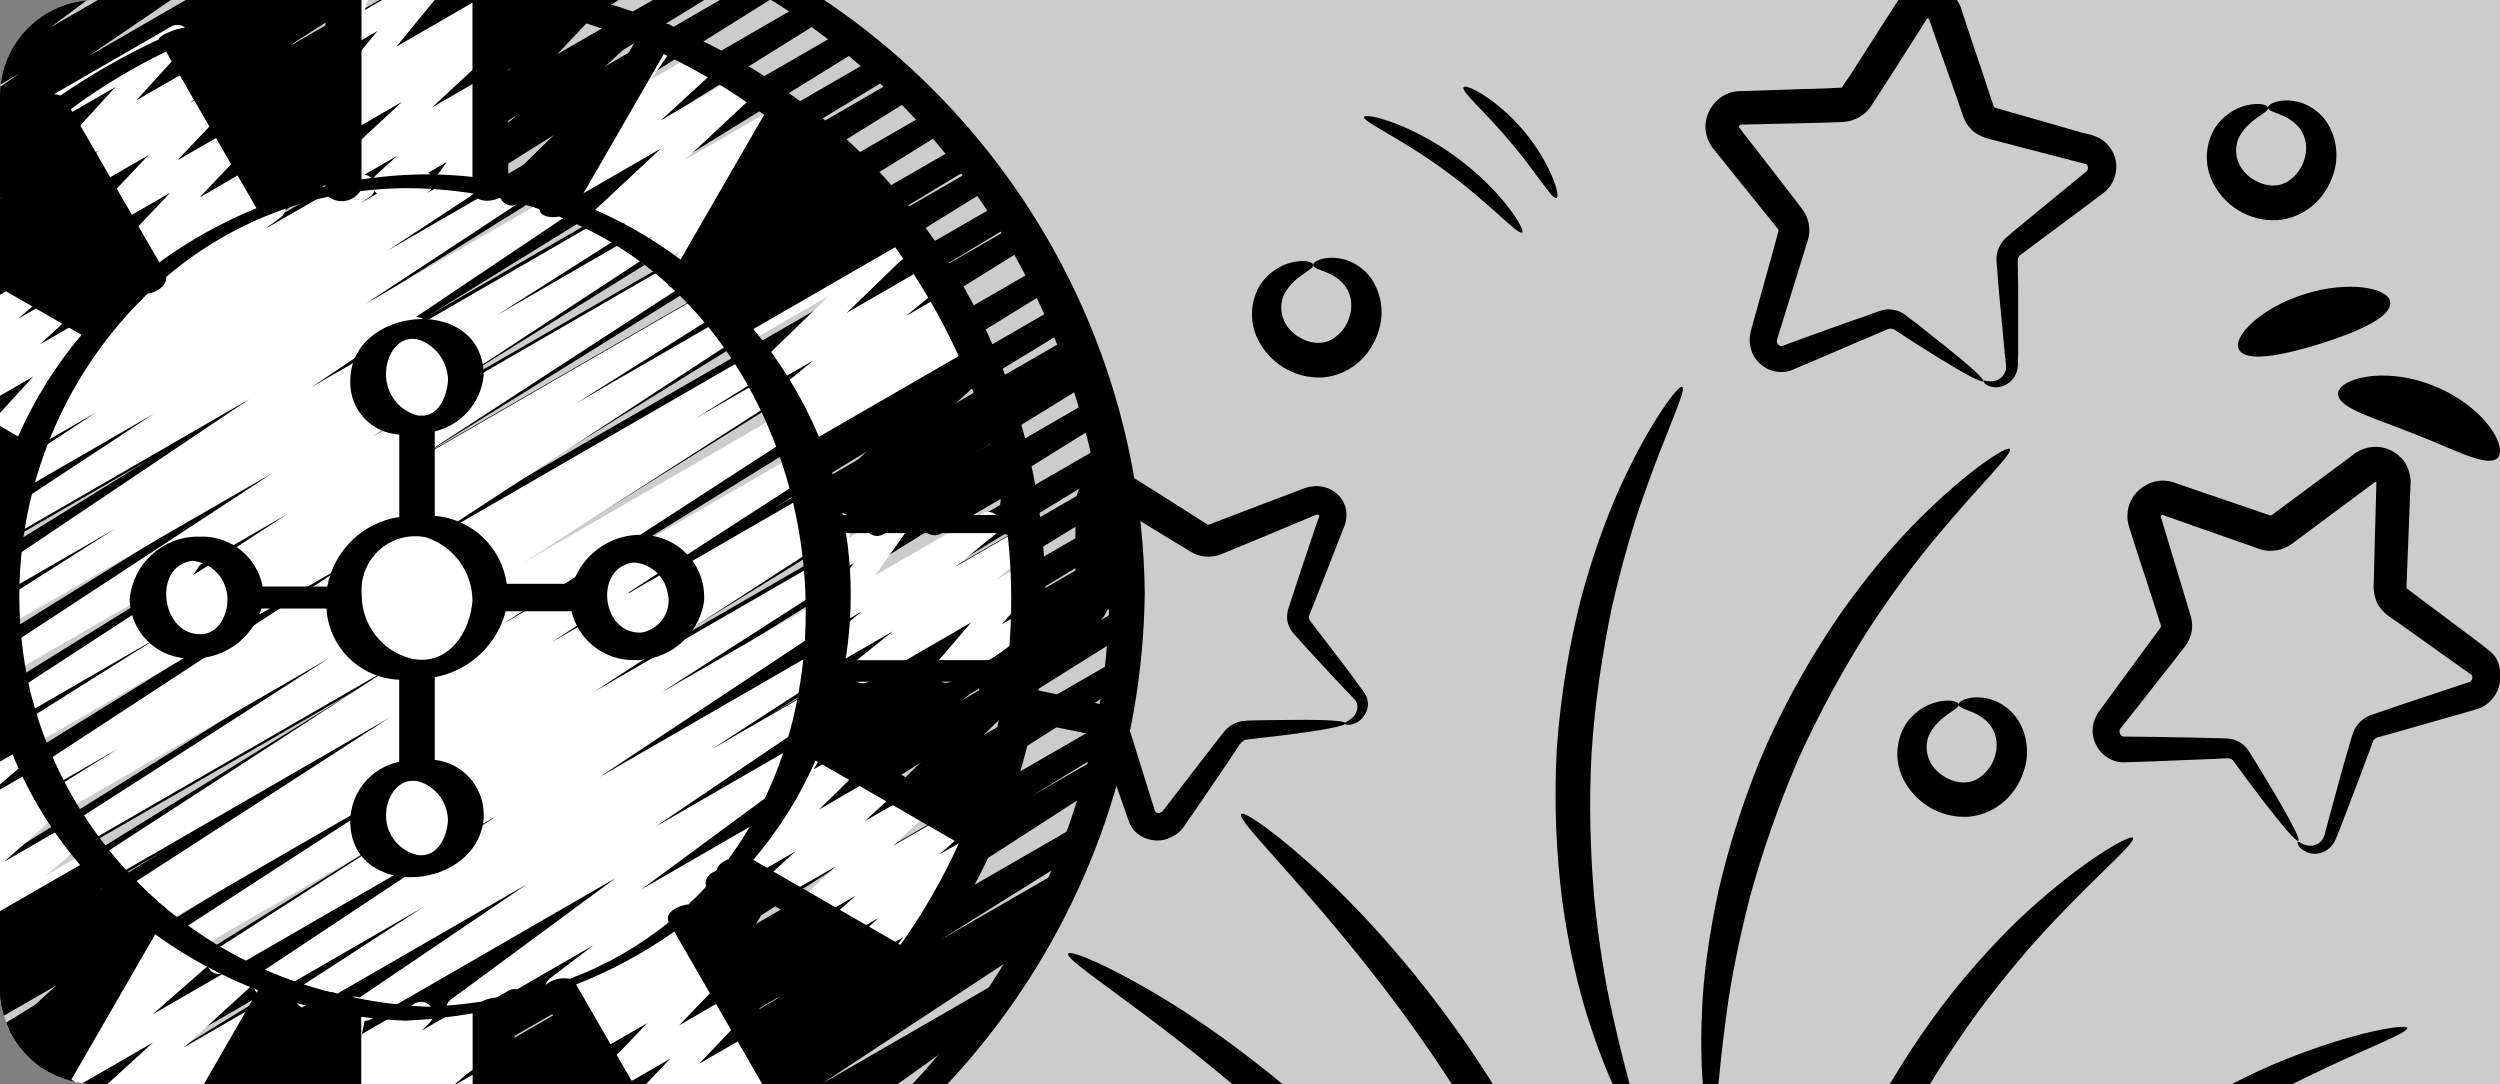 <?xml version="1.0" encoding="UTF-8"?>
<svg xmlns="http://www.w3.org/2000/svg" width="1568" height="680" viewBox="0 0 1568 680" fill="none">
  <rect x="0" y="0" width="1568" height="680" fill="#808080" stroke="none"/>
  <g clip-path="url(#clip0_2369_2374)">
    <path d="M0 60C0 26.863 26.863 0 60 0H1568V680H60C26.863 680 0 653.137 0 620V60Z" fill="white" fill-opacity="0.6"></path>
    <path d="M239.905 825.889C236.474 825.889 233.466 823.611 232.523 820.314C231.588 817.017 232.952 813.495 235.87 811.688L236.819 811.083L216.164 823.021C212.537 825.108 207.904 823.913 205.746 820.321C203.588 816.736 204.705 812.082 208.256 809.86L302.473 751.025L185.752 818.381C182.153 820.433 177.569 819.252 175.404 815.709C173.239 812.173 174.279 807.554 177.752 805.284L429.985 642.368L141.969 808.644C138.341 810.655 133.779 809.417 131.656 805.853C129.539 802.289 130.629 797.684 134.123 795.455L188.719 762.02L120.717 801.255C117.11 803.273 112.555 802.078 110.411 798.542C108.259 795.013 109.293 790.415 112.745 788.144L402.146 603.85L84.245 787.406C80.624 789.431 76.055 788.221 73.91 784.671C71.773 781.121 72.835 776.509 76.315 774.26L342.186 607.555L55.618 773.015C51.969 775.181 47.252 773.986 45.087 770.337C42.922 766.688 44.124 761.978 47.765 759.806L177.45 680.562L35.913 762.266C32.285 764.242 27.744 762.983 25.635 759.433C23.533 755.876 24.615 751.292 28.095 749.057L40.672 741.457L21.494 752.53C17.838 754.695 13.128 753.486 10.963 749.83C8.804 746.181 10.007 741.471 13.662 739.306L98.523 687.825L5.318 741.577C1.69 743.587 -2.873 742.35 -4.996 738.786C-7.112 735.222 -6.022 730.617 -2.528 728.388L219.729 591.814L-14.156 726.884C-17.79 728.958 -22.423 727.727 -24.56 724.128C-26.698 720.522 -25.552 715.875 -21.987 713.674L118.917 627.963L-29.327 713.555C-32.968 715.734 -37.679 714.546 -39.865 710.911C-42.044 707.27 -40.856 702.553 -37.222 700.373L294.192 494.033L-51.352 693.526C-54.994 695.698 -59.711 694.51 -61.883 690.869C-64.062 687.227 -62.867 682.51 -59.226 680.33L233.683 499.544L-68.246 673.87C-71.901 676.021 -76.604 674.798 -78.755 671.142C-80.907 667.486 -79.683 662.776 -76.028 660.632L-72.618 658.572L-78.467 661.947C-82.088 663.831 -86.545 662.558 -88.619 659.05C-90.7 655.542 -89.673 651.029 -86.285 648.758L102.178 533.992L-92.028 646.101C-95.642 648.027 -100.134 646.783 -102.236 643.275C-104.338 639.76 -103.319 635.211 -99.909 632.941L224.903 431.971L-106.623 623.373C-110.222 625.271 -114.686 624.026 -116.788 620.532C-118.883 617.038 -117.885 612.511 -114.518 610.226L259.182 377.01L-122.715 597.446C-126.349 599.393 -130.87 598.127 -132.958 594.577C-135.046 591.027 -133.963 586.457 -130.504 584.229L-69.377 547.37L-131.088 583.027C-134.715 585.073 -139.306 583.849 -141.443 580.278C-143.58 576.707 -142.483 572.081 -138.961 569.852L183.193 370.605L-141.619 558.133C-145.253 560.109 -149.795 558.857 -151.897 555.3C-153.999 551.743 -152.916 547.159 -149.436 544.924L-70.207 497.119L-148.346 542.161C-151.967 544.157 -156.515 542.927 -158.639 539.384C-160.762 535.841 -159.7 531.257 -156.241 529L175.172 323.321L-158.378 515.931C-161.985 517.858 -166.477 516.613 -168.579 513.098C-170.688 509.59 -169.662 505.042 -166.252 502.771L165.47 296.578L-165.423 487.551C-169.078 489.716 -173.788 488.507 -175.954 484.858C-178.112 481.203 -176.91 476.493 -173.254 474.327L-55.001 402.592L-169.943 468.999C-173.585 471.171 -178.295 469.976 -180.467 466.334C-182.639 462.693 -181.444 457.975 -177.803 455.803L92.491 288.887L-174.639 443.029C-178.267 445.117 -182.899 443.922 -185.058 440.33C-187.216 436.744 -186.098 432.09 -182.548 429.869L119.592 241.582L-177.022 412.849C-180.629 414.81 -185.142 413.58 -187.258 410.058C-189.374 406.543 -188.348 401.981 -184.931 399.703L114.284 212.484L-179.511 382.092C-183.153 384.265 -187.863 383.07 -190.035 379.428C-192.207 375.786 -191.012 371.069 -187.371 368.897L-12.602 261.392L-177.894 356.84C-181.5 358.83 -186.035 357.614 -188.165 354.084C-190.295 350.562 -189.269 345.986 -185.838 343.715L94.825 166.683L-175.623 322.829C-179.244 324.762 -183.75 323.503 -185.845 319.974C-187.94 316.445 -186.885 311.89 -183.455 309.633L-148.136 288.135L-171.567 301.605C-175.173 303.587 -179.708 302.371 -181.838 298.849C-183.968 295.32 -182.942 290.743 -179.511 288.472L41.811 149.009L-164.684 268.155C-168.333 270.321 -173.05 269.119 -175.216 265.47C-177.381 261.828 -176.186 257.111 -172.537 254.946L-159.377 246.91C-163.053 248.063 -167.011 246.306 -168.628 242.805C-170.245 239.304 -169.022 235.149 -165.76 233.089L33.888 105.071L-144.508 208.076C-148.15 210.256 -152.86 209.074 -155.046 205.433C-157.225 201.791 -156.037 197.081 -152.403 194.895L-105.21 165.488L-130.455 180.061C-134.061 181.987 -138.539 180.757 -140.649 177.256C-142.758 173.762 -141.766 169.221 -138.378 166.929L-98.693 141.993L-115.192 151.498C-118.764 153.572 -123.34 152.447 -125.548 148.946C-127.748 145.445 -126.778 140.826 -123.361 138.506L12.615 45.871L-75.676 96.797C-79.198 98.793 -83.662 97.718 -85.891 94.336C-88.112 90.955 -87.325 86.42 -84.091 83.988L-10.022 28.942C-12.005 28.436 -13.692 27.142 -14.704 25.364C-16.827 21.701 -15.576 17.005 -11.913 14.875L81.833 -39.243C85.348 -41.246 89.819 -40.171 92.041 -36.782C94.269 -33.401 93.482 -28.873 90.248 -26.434L31.701 17.117L183.362 -70.421C186.919 -72.355 191.369 -71.188 193.527 -67.757C195.686 -64.326 194.8 -59.813 191.517 -57.444L55.555 35.192L248.201 -76.024C251.828 -78.112 256.461 -76.917 258.619 -73.325C260.77 -69.74 259.66 -65.085 256.109 -62.864L216.713 -38.104L281.017 -75.209C283.372 -76.622 286.297 -76.664 288.694 -75.335C291.098 -74 292.603 -71.49 292.645 -68.748C292.687 -65.999 291.267 -63.441 288.912 -62.035L241.719 -32.642L311.858 -73.135C315.458 -75.118 319.971 -73.915 322.115 -70.407C324.252 -66.899 323.247 -62.33 319.844 -60.038L120.196 68.001L351.937 -65.796C355.557 -67.729 360.064 -66.478 362.159 -62.941C364.261 -59.412 363.206 -54.857 359.768 -52.6L353.09 -48.516L374.911 -61.114C378.532 -63.138 383.101 -61.929 385.245 -58.379C387.383 -54.829 386.321 -50.217 382.841 -47.967L161.688 91.545L406.983 -50.118C410.596 -51.995 415.053 -50.723 417.127 -47.215C419.208 -43.714 418.182 -39.194 414.8 -36.923L379.614 -15.467L427.377 -42.962C430.976 -44.888 435.455 -43.651 437.571 -40.157C439.68 -36.656 438.681 -32.121 435.3 -29.83L154.546 147.181L458.183 -28.107C461.796 -30.012 466.267 -28.754 468.362 -25.246C470.45 -21.731 469.424 -17.203 466.028 -14.933L291.126 92.649L480.714 -16.852C484.328 -18.877 488.897 -17.668 491.042 -14.117C493.179 -10.567 492.117 -5.955 488.637 -3.706L189.457 183.562L506.634 0.442C510.262 -1.653 514.895 -0.451 517.053 3.142C519.211 6.727 518.093 11.381 514.543 13.602L212.368 201.918L531.542 17.624C535.17 15.585 539.767 16.801 541.904 20.379C544.041 23.951 542.938 28.576 539.423 30.805L269.312 197.679L551.156 34.953C554.798 32.879 559.423 34.102 561.561 37.702C563.698 41.308 562.552 45.955 558.987 48.155L440.734 119.891L565.729 47.712C569.343 45.779 573.835 47.031 575.937 50.539C578.039 54.054 577.013 58.602 573.61 60.873L241.859 267.136L585.386 68.81C589.027 66.63 593.744 67.819 595.924 71.453C598.103 75.095 596.922 79.812 593.28 81.991L262.008 287.552L603.769 90.252C607.404 88.276 611.945 89.528 614.047 93.085C616.149 96.642 615.067 101.226 611.587 103.461L531.879 151.575L615.151 103.503C618.764 101.577 623.257 102.821 625.359 106.337C627.461 109.852 626.434 114.393 623.032 116.664L300.997 315.82L629.647 126.112C633.289 124.088 637.879 125.332 639.995 128.917C642.118 132.51 640.987 137.128 637.45 139.336L575.881 176.42L638.435 140.299C642.062 138.211 646.695 139.413 648.853 142.999C651.005 146.591 649.894 151.245 646.344 153.466L272.834 386.578L654.098 166.458C657.711 164.525 662.203 165.769 664.305 169.284C666.407 172.799 665.381 177.348 661.979 179.618L337.089 380.644L664.692 191.485C668.334 189.411 672.967 190.642 675.104 194.241C677.234 197.847 676.095 202.494 672.524 204.695L484.061 319.475L672.728 210.565C676.369 208.533 680.96 209.777 683.076 213.37C685.192 216.955 684.06 221.581 680.531 223.788L677.782 225.426L678.78 224.857C682.422 222.685 687.139 223.873 689.312 227.514C691.491 231.163 690.296 235.88 686.654 238.053L393.436 418.993L685.522 250.369C687.87 248.956 690.802 248.907 693.199 250.236C695.604 251.571 697.108 254.081 697.157 256.83C697.206 259.572 695.779 262.131 693.431 263.544L362.166 469.8L692.581 279.024C696.208 277.091 700.707 278.349 702.802 281.878C704.904 285.407 703.85 289.963 700.419 292.22L559.128 378.141L696.911 298.589C700.532 296.627 705.059 297.872 707.168 301.408C709.277 304.944 708.223 309.514 704.778 311.77L482.465 448.478L699.006 323.468C702.655 321.31 707.365 322.512 709.53 326.168C711.695 329.817 710.486 334.534 706.838 336.692L622.125 388.082L700.567 342.808C704.201 340.833 708.743 342.084 710.845 345.641C712.954 349.199 711.864 353.782 708.384 356.011L695.871 363.582L702.015 360.067C705.635 358.134 710.142 359.392 712.237 362.921C714.332 366.45 713.277 371.006 709.847 373.263L580.247 452.492L701.706 382.352C704.054 380.939 706.985 380.883 709.383 382.212C711.787 383.541 713.298 386.05 713.347 388.792C713.397 391.534 711.984 394.1 709.629 395.513L443.666 562.126L699.477 414.452C703.098 412.385 707.695 413.573 709.854 417.137C712.012 420.702 710.943 425.335 707.435 427.577L418.083 611.871L693.551 452.815C697.178 450.805 701.748 452.042 703.864 455.606C705.987 459.17 704.89 463.775 701.396 466.004L646.421 499.671L689.002 475.094C692.609 473.041 697.192 474.229 699.358 477.765C701.516 481.308 700.475 485.927 697.01 488.198L444.896 650.987L675.814 517.682C679.42 515.784 683.877 517.028 685.979 520.522C688.074 524.016 687.076 528.536 683.709 530.828L589.611 589.635L665.262 545.957C668.889 543.911 673.487 545.128 675.624 548.706C677.761 552.277 676.657 556.903 673.142 559.131L655.525 570.035C659.082 569.55 662.499 571.596 663.757 574.963C665.016 578.324 663.771 582.106 660.762 584.074L515.387 679.796L626.174 615.878C629.717 613.875 634.203 614.986 636.41 618.402C638.61 621.819 637.767 626.36 634.484 628.765L510.016 717.942L573.575 681.237C575.958 679.726 578.974 679.642 581.442 681.012C583.902 682.39 585.414 685.005 585.379 687.825C585.336 690.644 583.755 693.217 581.259 694.524L382.068 809.537C378.532 811.533 374.04 810.43 371.839 807.013C369.632 803.596 370.475 799.048 373.758 796.651L498.268 707.439L296.744 823.787C293.158 825.797 288.624 824.616 286.466 821.122C284.3 817.621 285.277 813.045 288.68 810.732L434.161 714.919L243.729 824.862C242.57 825.537 241.248 825.896 239.905 825.889Z" fill="black"></path>
    <path d="M287.409 640.743C284.104 640.743 281.166 638.627 280.125 635.492C279.078 632.356 280.154 628.905 282.797 626.922L386.139 550.716L232.953 639.162C229.368 641.285 224.742 640.16 222.528 636.631C220.32 633.102 221.326 628.455 224.799 626.149L330.714 554.449L196.657 631.836C193.065 633.847 188.523 632.659 186.365 629.144C184.214 625.629 185.219 621.038 188.643 618.746L265.32 569.022L170.414 623.815C166.821 625.903 162.217 624.75 160.03 621.214C157.844 617.685 158.87 613.052 162.336 610.76L311.965 511.446L141.295 609.994C137.688 612.046 133.105 610.865 130.947 607.322C128.781 603.786 129.822 599.167 133.295 596.897L243.084 526.42L120.64 597.065C117.034 599.118 112.45 597.937 110.292 594.394C108.127 590.851 109.167 586.232 112.64 583.961L262.838 486.643L98.559 581.522C94.917 583.701 90.2 582.52 88.021 578.878C85.841 575.244 87.022 570.527 90.664 568.347L100.83 562.034L86.826 570.126C83.219 572.179 78.636 570.998 76.47 567.454C74.312 563.918 75.353 559.3 78.825 557.029L244.68 449.876L68.379 551.686C64.772 553.781 60.154 552.614 57.974 549.064C55.795 545.506 56.849 540.867 60.35 538.596L245.741 418.255L52.315 529.871C48.701 531.995 44.054 530.821 41.875 527.242C39.696 523.664 40.785 518.996 44.329 516.76L206.323 412.848L38.74 509.604C35.119 511.593 30.571 510.37 28.448 506.827C26.325 503.284 27.386 498.693 30.845 496.443L74.811 469.103L31.4 494.152C27.801 496.197 23.231 495.023 21.066 491.501C18.894 487.979 19.906 483.374 23.351 481.083L222.999 350.548L19.822 467.88C16.208 469.863 11.681 468.646 9.551 465.124C7.414 461.595 8.447 457.019 11.878 454.748L100.338 399.076L14.521 448.618C10.922 450.628 6.38 449.44 4.229 445.925C2.078 442.41 3.076 437.826 6.507 435.535L180.446 322.273L8.349 421.636C4.742 423.794 0.074 422.655 -2.133 419.077C-4.341 415.506 -3.265 410.817 0.285 408.567L171.321 296.444L5.691 391.983C2.085 393.994 -2.471 392.799 -4.622 389.262C-6.766 385.733 -5.733 381.136 -2.281 378.865L71.929 331.763L5.769 369.972C2.183 372.053 -2.407 370.907 -4.601 367.392C-6.794 363.877 -5.803 359.258 -2.358 356.952L156.318 250.369L8.883 335.51C5.298 337.521 0.763 336.34 -1.395 332.846C-3.56 329.345 -2.583 324.768 0.819 322.455L96.281 259.641L16.96 305.428C13.382 307.376 8.897 306.181 6.753 302.708C4.616 299.235 5.565 294.693 8.918 292.373L60.624 258.46L27.07 277.814C23.484 279.733 19.02 278.531 16.89 275.058C14.76 271.592 15.709 267.065 19.048 264.745L35.098 254.284C32.392 254.284 29.868 252.928 28.37 250.678C26.177 247.163 27.161 242.544 30.599 240.231L54.557 224.125C51.401 223.795 48.772 221.559 47.935 218.501C47.106 215.443 48.237 212.181 50.796 210.304L91.402 180.124C89.244 178.619 88.007 176.124 88.119 173.501C88.232 170.872 89.68 168.489 91.951 167.174L167.679 123.482C171.201 121.486 175.672 122.561 177.894 125.943C180.115 129.324 179.328 133.859 176.094 136.291L166.357 143.525L223.568 110.617C225.895 109.162 228.82 109.056 231.238 110.35C233.663 111.637 235.217 114.118 235.309 116.86C235.407 119.602 234.029 122.182 231.709 123.637L225.684 127.679L260.146 107.714C263.752 105.619 268.371 106.779 270.55 110.336C272.737 113.886 271.682 118.533 268.181 120.797L266.782 121.704L286.888 110.111C290.474 108.1 295.008 109.274 297.166 112.775C299.325 116.276 298.347 120.853 294.945 123.159L243.084 157.163L316.246 114.934C319.853 112.775 324.521 113.914 326.728 117.486C328.935 121.064 327.86 125.746 324.31 128.003L228.834 190.81L346.103 123.117C349.681 121.113 354.209 122.273 356.374 125.753C358.546 129.24 357.59 133.809 354.216 136.136L195.553 242.692L377.542 137.627C381.141 135.679 385.64 136.896 387.763 140.397C389.886 143.898 388.888 148.453 385.493 150.745L311.459 197.797L396.797 148.531C400.382 146.583 404.868 147.778 407.005 151.251C409.149 154.724 408.2 159.258 404.847 161.585L233.874 273.744L421.234 165.614C424.819 163.687 429.283 164.89 431.413 168.362C433.536 171.828 432.587 176.356 429.248 178.683L255.077 292.001L441.291 184.504C444.918 182.31 449.642 183.47 451.836 187.105C454.022 190.732 452.862 195.456 449.228 197.643L360.972 253.195L455.449 198.641C459.056 196.546 463.674 197.713 465.854 201.263C468.033 204.821 466.979 209.46 463.485 211.731L263.942 342.161L472.314 221.862C475.921 219.935 480.413 221.18 482.515 224.695C484.624 228.21 483.598 232.751 480.188 235.029L435.884 262.657L482.199 235.936C485.826 233.721 490.551 234.867 492.758 238.488C494.972 242.108 493.827 246.839 490.206 249.047L328.148 353.015L492.828 257.954C496.414 256.028 500.878 257.237 503.008 260.703C505.131 264.176 504.189 268.703 500.85 271.023L315.438 391.322L503.521 282.742C507.113 280.795 511.599 281.997 513.736 285.484C515.866 288.971 514.889 293.519 511.521 295.825L345.66 402.943L510.382 307.854C514.003 305.857 518.551 307.087 520.675 310.631C522.798 314.174 521.736 318.757 518.277 321.014L508.217 327.25L514.284 323.763C517.877 321.816 522.369 323.018 524.499 326.505C526.629 329.992 525.659 334.54 522.284 336.846L372.135 434.136L516.696 350.681C520.302 348.628 524.886 349.816 527.044 353.353C529.209 356.896 528.169 361.515 524.696 363.785L414.907 434.276L517.645 374.977C521.23 373.002 525.729 374.183 527.887 377.656C530.039 381.136 529.09 385.691 525.722 388.018L376.002 487.382L514.762 407.274C518.376 405.059 523.107 406.191 525.328 409.811C527.543 413.425 526.411 418.156 522.791 420.378L446.233 469.982L508.906 433.798C512.477 431.787 516.998 432.94 519.177 436.406C521.356 439.879 520.421 444.449 517.061 446.79L411.096 518.511L497.363 468.724C500.885 466.699 505.377 467.782 507.599 471.177C509.827 474.573 509.019 479.121 505.764 481.547L402.449 557.718L468.624 519.523C472.132 517.541 476.568 518.602 478.796 521.949C481.032 525.295 480.294 529.801 477.116 532.269L432.763 566.055C435.547 567.089 437.487 569.627 437.754 572.579C438.015 575.532 436.552 578.379 433.993 579.877L353.428 626.395C349.927 628.342 345.527 627.267 343.305 623.934C341.091 620.602 341.808 616.124 344.95 613.649L372.227 592.84L291.233 639.604C290.08 640.314 288.758 640.708 287.409 640.743Z" fill="white"></path>
    <path d="M457.03 209.889C453.866 209.889 451.026 207.956 449.873 205.01C448.72 202.065 449.486 198.718 451.806 196.574L491.428 159.715L440.748 188.89C437.36 190.992 432.924 190.142 430.547 186.943C428.171 183.737 428.642 179.245 431.63 176.609L473.445 137.064L453.592 148.531C450.204 150.471 445.901 149.564 443.588 146.422C441.275 143.279 441.69 138.906 444.544 136.249L465.199 117.19C464.151 116.762 463.209 116.108 462.436 115.285C459.996 112.635 459.729 108.642 461.789 105.689L481.129 77.906C479.765 74.377 481.171 70.384 484.44 68.493L491.323 64.514C494.437 62.728 498.367 63.34 500.792 65.976C503.225 68.619 503.499 72.584 501.46 75.537L494.029 86.286L507.436 78.609C510.817 76.697 515.098 77.618 517.397 80.746C519.696 83.882 519.295 88.24 516.462 90.898L505.713 100.768L522.037 91.355C525.433 89.295 529.834 90.16 532.196 93.344C534.558 96.536 534.108 101 531.148 103.643L489.249 143.37L542.417 112.656C545.806 110.659 550.158 111.545 552.492 114.709C554.833 117.872 554.397 122.294 551.493 124.945L511.886 161.803L560.984 133.31C564.654 131.229 569.322 132.495 571.431 136.151C573.54 139.806 572.302 144.481 568.661 146.611L460.868 208.905C459.701 209.566 458.373 209.91 457.03 209.889Z" fill="black"></path>
    <path d="M425.655 179.723C422.773 179.702 420.151 178.071 418.85 175.498C417.557 172.925 417.81 169.839 419.511 167.512L426.85 157.473L411.862 166.12C408.453 168.06 404.122 167.118 401.83 163.934C399.538 160.749 400.016 156.341 402.941 153.726L408.994 148.383L396.783 155.413C393.289 157.452 388.803 156.425 386.547 153.065C384.283 149.705 385.021 145.17 388.227 142.696L392.839 139.117L378.877 147.181C375.488 149.177 371.137 148.292 368.803 145.128C366.462 141.965 366.898 137.55 369.801 134.892L414.534 93.154L361.492 123.764C358.11 125.676 353.829 124.755 351.53 121.626C349.224 118.491 349.625 114.132 352.465 111.475L387.109 79.734L386.814 79.882C383.707 81.674 379.777 81.077 377.344 78.448C374.912 75.811 374.624 71.846 376.648 68.887L401.697 32.351C399.897 28.709 401.24 24.295 404.769 22.277L412.727 17.672C415.834 15.88 419.764 16.477 422.196 19.113C424.629 21.743 424.917 25.708 422.892 28.667L408.488 49.645L440.137 31.402C443.519 29.49 447.8 30.411 450.099 33.539C452.405 36.675 452.004 41.026 449.171 43.691L414.534 75.446L465.214 46.271C468.602 44.267 472.954 45.16 475.288 48.324C477.629 51.487 477.2 55.902 474.29 58.552L429.571 100.297L483.077 69.393C486.578 67.361 491.056 68.387 493.313 71.748C495.577 75.101 494.839 79.643 491.633 82.11L473.2 96.381C474.859 96.845 476.307 97.872 477.305 99.285C479.604 102.476 479.112 106.898 476.167 109.507L457.741 125.788C458.662 126.231 459.498 126.843 460.194 127.602C462.62 130.302 462.823 134.33 460.686 137.261L441.796 163.139C443.744 166.788 442.443 171.329 438.865 173.396L429.557 178.76C428.369 179.428 427.019 179.758 425.655 179.723Z" fill="white"></path>
    <path d="M344.92 135.082C342.01 135.082 339.352 133.437 338.052 130.836C336.751 128.235 337.032 125.12 338.776 122.793L342.586 117.697L324.849 127.939C321.503 129.845 317.264 128.98 314.937 125.915C312.61 122.85 312.905 118.533 315.633 115.819L349.419 82.637L311.886 104.276C308.497 106.237 304.174 105.345 301.847 102.188C299.527 99.039 299.942 94.645 302.824 91.987L340.786 56.661L311.886 73.407C308.589 75.291 304.413 74.483 302.051 71.509C299.695 68.535 299.864 64.282 302.458 61.505L323.956 38.727L311.914 45.666C308.75 47.466 304.757 46.791 302.353 44.056C299.949 41.322 299.801 37.272 301.994 34.369L309.242 24.871C306.69 25.265 304.11 24.344 302.381 22.418C300.652 20.498 300.005 17.841 300.659 15.338L303.421 4.835C301.383 3.275 300.258 0.8 300.42 -1.759C300.588 -4.318 302.015 -6.631 304.237 -7.91L309.995 -11.25C312.68 -12.803 316.033 -12.585 318.501 -10.708C320.969 -8.824 322.058 -5.647 321.271 -2.645L320.195 1.412L334.136 -6.624C337.307 -8.424 341.3 -7.749 343.704 -5.014C346.101 -2.272 346.256 1.77 344.062 4.681L337.623 13.096L361.645 -0.726C364.942 -2.61 369.118 -1.808 371.48 1.173C373.835 4.146 373.666 8.399 371.072 11.176L349.574 33.968L391.973 9.489C395.361 7.521 399.685 8.414 402.012 11.57C404.339 14.72 403.917 19.12 401.034 21.771L363.058 57.097L393.99 39.233C397.337 37.3 401.597 38.165 403.938 41.244C406.279 44.323 405.963 48.661 403.2 51.367L368.879 85.154C372.056 84.177 375.508 85.351 377.42 88.072C379.333 90.799 379.276 94.441 377.28 97.098L360.956 118.927C362.72 122.547 361.378 126.927 357.884 128.938L348.759 134.203C347.578 134.822 346.256 135.124 344.92 135.082Z" fill="black"></path>
    <path d="M241.15 123.027C237.979 123.027 235.132 121.072 233.993 118.113C232.847 115.153 233.642 111.8 235.99 109.662L249.213 97.655L219.743 114.654C216.355 116.622 212.031 115.722 209.704 112.573C207.384 109.423 207.799 105.023 210.681 102.372L252.145 63.868L219.743 82.575C216.249 84.6 211.785 83.567 209.528 80.22C207.272 76.881 207.989 72.354 211.173 69.872L218.464 64.142C215.216 65.296 211.595 64.135 209.613 61.316C207.637 58.49 207.785 54.694 209.971 52.03L236.728 19.452L219.743 29.224C217.022 30.792 213.62 30.539 211.152 28.598C208.692 26.651 207.658 23.403 208.544 20.394L212.938 5.631C211.391 4.991 210.098 3.845 209.268 2.39C207.145 -1.28 208.397 -5.969 212.066 -8.099L220.692 -13.069C223.413 -14.637 226.815 -14.391 229.283 -12.45C231.744 -10.503 232.777 -7.255 231.891 -4.239L228.819 6.292L265.678 -14.995C268.891 -16.837 272.954 -16.12 275.351 -13.294C277.749 -10.475 277.784 -6.341 275.443 -3.473L248.644 29.224L303.331 -2.355C306.825 -4.373 311.289 -3.346 313.546 -0C315.802 3.346 315.085 7.867 311.901 10.348L304.653 16.043C308.083 14.826 311.894 16.19 313.785 19.297C315.669 22.412 315.114 26.419 312.456 28.901L270.993 67.383L303.535 48.571C306.909 46.715 311.149 47.65 313.426 50.764C315.711 53.879 315.324 58.195 312.533 60.859L299.324 72.853L303.626 70.378C306.755 68.585 310.72 69.218 313.138 71.897C315.556 74.575 315.788 78.575 313.686 81.514L306.509 91.469C310.136 90.99 313.588 93.135 314.769 96.586C315.957 100.045 314.544 103.856 311.395 105.704L283.921 121.564C280.786 123.378 276.806 122.745 274.381 120.06C271.956 117.367 271.738 113.353 273.861 110.415L280.216 101.62L244.988 121.951C243.828 122.647 242.507 123.02 241.15 123.027Z" fill="white"></path>
    <path d="M170.659 132.117C167.721 132.117 165.042 130.443 163.756 127.807C162.469 125.164 162.8 122.021 164.606 119.708L184.727 94.077L161.091 107.715C157.71 109.55 153.499 108.601 151.228 105.501C148.957 102.393 149.337 98.091 152.107 95.427L156.086 91.834L153.014 93.634C149.703 95.546 145.492 94.731 143.129 91.722C140.774 88.713 140.985 84.424 143.629 81.669L171.798 52.487L139.881 70.92C136.549 72.769 132.359 71.897 130.046 68.86C127.733 65.83 128.001 61.556 130.672 58.828L157.668 31.924L127.305 49.281C124.612 50.835 121.252 50.617 118.784 48.718C116.317 46.827 115.241 43.636 116.049 40.634L118.594 31.171L117.294 31.924C113.645 33.836 109.146 32.528 107.086 28.964C105.026 25.4 106.144 20.851 109.617 18.644L127.016 8.584C129.702 7.023 133.069 7.248 135.537 9.139C137.997 11.03 139.08 14.229 138.272 17.231L135.72 26.686L200.608 -10.707C203.94 -12.563 208.13 -11.684 210.443 -8.654C212.756 -5.617 212.488 -1.343 209.824 1.378L182.871 28.226L211.216 11.867C214.527 9.976 218.724 10.805 221.072 13.8C223.42 16.802 223.216 21.069 220.587 23.832L192.403 53.014L211.237 42.138C214.611 40.303 218.83 41.245 221.1 44.353C223.371 47.453 222.991 51.763 220.222 54.427L214.077 59.903C217.142 59.524 220.144 61.021 221.684 63.707C223.223 66.385 223.005 69.731 221.121 72.192L201.163 97.929L211.434 92.003C213.817 90.491 216.833 90.407 219.294 91.778C221.761 93.156 223.273 95.764 223.23 98.59C223.195 101.409 221.613 103.982 219.111 105.29L174.498 131.041C173.338 131.737 172.016 132.11 170.659 132.117Z" fill="black"></path>
    <path d="M91.662 179.723C88.449 179.723 85.581 177.726 84.463 174.717C83.345 171.709 84.217 168.32 86.656 166.225L95.149 158.914L86.804 163.736C83.5 165.649 79.289 164.84 76.927 161.838C74.572 158.836 74.775 154.555 77.412 151.785L106.741 120.902L73.151 140.256C69.854 142.14 65.671 141.332 63.316 138.351C60.961 135.37 61.144 131.11 63.738 128.34L93.18 97.267L59.485 116.761C56.068 118.709 51.738 117.76 49.439 114.568C47.147 111.369 47.639 106.961 50.578 104.346L62.191 94.166L50.318 101.014C47.042 102.905 42.873 102.118 40.504 99.172C38.135 96.226 38.268 91.987 40.813 89.189L72.28 54.664L35.653 75.755C33.27 77.266 30.254 77.35 27.793 75.98C25.326 74.602 23.814 71.987 23.856 69.168C23.892 66.348 25.473 63.775 27.976 62.468L107.402 16.61C110.678 14.748 114.819 15.535 117.181 18.473C119.543 21.405 119.431 25.623 116.907 28.421L85.44 63.009L122.081 41.813C125.505 39.824 129.877 40.766 132.183 43.979C134.489 47.191 133.969 51.634 130.988 54.236L119.381 64.422L131.255 57.568C134.552 55.684 138.735 56.492 141.09 59.473C143.445 62.461 143.263 66.714 140.669 69.491L111.212 100.571L144.999 81.098C148.296 79.213 152.486 80.022 154.841 83.017C157.196 86.005 157.007 90.265 154.398 93.028L125.076 123.932L158.616 104.473C162.054 102.497 166.42 103.453 168.712 106.68C171.003 109.914 170.462 114.357 167.467 116.944L158.94 124.255L167.327 119.433C169.71 117.914 172.726 117.83 175.186 119.208C177.654 120.579 179.165 123.194 179.123 126.013C179.088 128.832 177.506 131.405 175.004 132.713L95.5 178.661C94.34 179.35 93.011 179.723 91.662 179.723Z" fill="white"></path>
    <path d="M47.787 205.293C44.975 205.3 42.388 203.767 41.045 201.3C39.695 198.839 39.8 195.83 41.319 193.468L54.754 172.526L25.579 189.419C22.274 191.352 18.049 190.551 15.673 187.549C13.297 184.547 13.501 180.252 16.144 177.482L26.668 166.395L6.056 178.283C2.745 180.167 -1.445 179.345 -3.793 176.35C-6.141 173.348 -5.937 169.081 -3.308 166.318L14.26 148.061L-16.061 165.566C-19.316 167.429 -23.442 166.67 -25.819 163.759C-28.195 160.849 -28.117 156.652 -25.643 153.833L5.473 118.661L-31.506 140.025C-34.887 141.86 -39.098 140.918 -41.369 137.811C-43.64 134.711 -43.267 130.401 -40.49 127.737L8.376 83.637C7.511 80.291 8.981 76.79 11.968 75.067L29.016 65.218C32.398 63.383 36.609 64.332 38.88 67.433C41.15 70.54 40.778 74.842 38.001 77.507L23.702 90.407L38.676 81.774C41.938 79.911 46.064 80.67 48.441 83.581C50.817 86.491 50.739 90.688 48.258 93.507L17.128 128.693L53.608 107.546C56.912 105.655 61.109 106.478 63.457 109.48C65.805 112.482 65.601 116.749 62.972 119.512L45.481 137.677L64.68 126.605C67.977 124.714 72.16 125.529 74.515 128.51C76.87 131.491 76.688 135.751 74.093 138.521L63.541 149.657L74.417 143.393C77.475 141.579 81.377 142.135 83.809 144.729C86.255 147.288 86.628 151.189 84.716 154.17L71.281 175.12L87.436 165.798C89.813 164.406 92.758 164.392 95.141 165.763C97.532 167.134 99.008 169.678 99.001 172.434C98.994 175.19 97.511 177.735 95.113 179.099L51.625 204.295C50.458 204.97 49.13 205.314 47.787 205.293Z" fill="black"></path>
    <path d="M12.32 291.234C9.536 291.227 6.97 289.709 5.621 287.269C4.271 284.83 4.348 281.849 5.825 279.487L7.364 276.949L0.208 281.083C-3.076 282.988 -7.251 282.214 -9.635 279.262C-12.011 276.302 -11.877 272.056 -9.318 269.258L20.785 236.209L-28.496 264.632C-31.878 266.523 -36.138 265.595 -38.423 262.474C-40.715 259.346 -40.321 255.008 -37.509 252.351L-18.45 235.007L-49.256 252.73C-52.68 254.699 -57.039 253.743 -59.33 250.53C-61.622 247.317 -61.109 242.895 -58.135 240.294L-44.574 228.455L-68.027 241.981C-71.282 243.851 -75.415 243.085 -77.791 240.174C-80.168 237.271 -80.09 233.067 -77.609 230.248L-46.894 195.681L-78.916 214.107C-82.291 215.942 -86.509 215 -88.779 211.892C-91.05 208.792 -90.671 204.49 -87.901 201.825L-72.758 188.173C-73.686 187.695 -74.508 187.048 -75.197 186.268C-77.602 183.442 -77.644 179.308 -75.303 176.44L-57.383 154.414C-58.508 150.962 -57.06 147.194 -53.91 145.388L-45.327 140.438C-42.121 138.611 -38.071 139.321 -35.681 142.133C-33.291 144.938 -33.235 149.05 -35.548 151.926L-37.08 153.753L-29.614 149.451C-26.24 147.616 -22.022 148.565 -19.751 151.665C-17.48 154.773 -17.86 159.075 -20.637 161.74L-23.625 164.446L-13.508 158.604C-10.246 156.741 -6.12 157.507 -3.743 160.411C-1.367 163.321 -1.445 167.518 -3.926 170.337L-34.641 204.897L16.194 175.561C19.618 173.599 23.969 174.548 26.261 177.761C28.553 180.974 28.04 185.403 25.073 188.004L11.477 199.857L34.978 186.296C38.36 184.412 42.613 185.34 44.905 188.461C47.197 191.582 46.803 195.92 43.991 198.584L25.01 216.012L55.802 198.247C59.078 196.335 63.254 197.108 65.637 200.054C68.02 203.006 67.893 207.252 65.341 210.057L31.365 247.373C33.903 247.788 36.054 249.447 37.116 251.781C38.177 254.122 37.994 256.836 36.638 259.015L25.825 276.478C27.562 280.091 26.219 284.429 22.753 286.44L16.166 290.25C14.992 290.911 13.67 291.248 12.32 291.234Z" fill="white"></path>
    <path d="M-87.1 336.369C-90.256 336.369 -93.082 334.436 -94.235 331.497C-95.388 328.565 -94.629 325.219 -92.323 323.075L-74.706 306.702L-114.067 329.43C-117.484 331.377 -121.821 330.435 -124.113 327.237C-126.405 324.045 -125.913 319.63 -122.974 317.022L-103.1 299.51L-108.984 302.892C-112.176 304.726 -116.218 304.044 -118.623 301.261C-121.034 298.47 -121.125 294.371 -118.848 291.482L-98.207 265.484L-99.571 266.265C-102.496 267.966 -106.194 267.551 -108.668 265.245C-111.143 262.932 -111.818 259.277 -110.32 256.233L-99.691 234.524L-99.894 234.2C-100.914 232.436 -101.195 230.334 -100.668 228.365C-100.141 226.39 -98.854 224.71 -97.082 223.69L-91.311 220.358C-88.379 218.65 -84.674 219.065 -82.193 221.384C-79.718 223.697 -79.05 227.367 -80.562 230.404L-85.455 240.373L-70.973 232.035C-67.788 230.214 -63.76 230.91 -61.355 233.687C-58.958 236.464 -58.867 240.556 -61.13 243.445L-81.743 269.414L-43.872 247.543C-40.462 245.631 -36.153 246.58 -33.875 249.758C-31.59 252.936 -32.061 257.315 -34.965 259.938L-54.853 277.464L-23.386 259.291C-19.997 257.322 -15.674 258.222 -13.347 261.372C-11.02 264.528 -11.442 268.922 -14.324 271.579L-31.934 287.953L-2.76 271.059C0.622 269.217 4.84 270.166 7.104 273.274C9.374 276.374 9.002 280.676 6.225 283.341L3.968 285.401L11.202 281.211C14.345 279.383 18.331 280.009 20.763 282.708C23.189 285.408 23.399 289.436 21.262 292.374L9.958 307.932C12.967 308.719 15.202 311.243 15.617 314.329C16.032 317.409 14.549 320.439 11.863 321.999L-10.408 334.85C-13.544 336.643 -17.502 336.003 -19.92 333.325C-22.338 330.639 -22.556 326.632 -20.447 323.701L-12.356 312.537L-51.366 335.146C-54.74 336.98 -58.958 336.031 -61.229 332.931C-63.5 329.824 -63.12 325.521 -60.35 322.857L-58.093 320.811L-83.247 335.342C-84.414 336.024 -85.75 336.383 -87.1 336.369Z" fill="black"></path>
    <path d="M-94.946 428.393C-98.201 428.393 -101.097 426.347 -102.18 423.282C-103.27 420.217 -102.307 416.807 -99.79 414.754L-76.26 395.619L-115.776 418.424C-119.165 420.526 -123.601 419.676 -125.977 416.477C-128.353 413.271 -127.889 408.779 -124.894 406.143L-84.626 368.054L-117.815 387.253C-121.133 389.193 -125.379 388.378 -127.742 385.348C-130.111 382.318 -129.872 378.008 -127.186 375.259L-115.326 362.971L-117.077 363.983C-119.847 365.579 -123.306 365.298 -125.78 363.28C-128.248 361.255 -129.211 357.916 -128.199 354.893L-123.299 340.334C-124.452 339.666 -125.408 338.696 -126.061 337.536C-128.184 333.873 -126.933 329.177 -123.27 327.047L-115.235 322.442C-112.472 320.86 -109.02 321.142 -106.553 323.159C-104.085 325.184 -103.122 328.509 -104.135 331.532L-107.207 340.531L-75.571 322.288C-72.253 320.396 -68.056 321.226 -65.708 324.235C-63.367 327.237 -63.578 331.511 -66.214 334.267L-78.053 346.555L-35.823 322.182C-32.427 320.08 -27.998 320.931 -25.615 324.136C-23.239 327.335 -23.71 331.827 -26.698 334.464L-66.861 372.461L-0.701 334.267C2.765 332.277 7.18 333.283 9.444 336.573C11.708 339.87 11.075 344.348 7.975 346.879L-15.583 366.043L-2.985 358.781C0.326 356.862 4.551 357.684 6.906 360.707C9.261 363.73 9.029 368.018 6.365 370.774L-8.595 386.128L-2.451 382.55C0.087 381.094 3.229 381.2 5.662 382.831C8.087 384.462 9.381 387.33 8.987 390.233L6.351 408.8C9.303 409.651 11.469 412.189 11.841 415.24C12.214 418.291 10.73 421.278 8.066 422.818L0.776 427.029C-1.769 428.498 -4.926 428.393 -7.365 426.748C-9.805 425.103 -11.084 422.213 -10.669 419.303L-8.427 403.696L-49.11 427.226C-52.421 429.117 -56.625 428.287 -58.973 425.272C-61.314 422.263 -61.089 417.981 -58.446 415.233L-43.458 399.872L-91.066 427.367C-92.24 428.055 -93.582 428.407 -94.946 428.393Z" fill="white"></path>
    <path d="M-92.4 529.261C-95.718 529.303 -98.692 527.201 -99.761 524.059C-100.829 520.909 -99.754 517.436 -97.096 515.44L-84.351 505.563L-94.411 511.369C-97.863 513.331 -102.242 512.333 -104.506 509.071C-106.77 505.809 -106.179 501.359 -103.135 498.807L-72.421 473.498L-101.596 490.392C-105.026 492.36 -109.392 491.404 -111.684 488.184C-113.976 484.964 -113.441 480.528 -110.461 477.934L-99.388 468.444L-106.531 472.549C-109.87 474.447 -114.109 473.583 -116.436 470.525C-118.77 467.459 -118.468 463.143 -115.74 460.429L-112.028 456.774C-114.404 457.273 -116.872 456.612 -118.693 454.995C-120.507 453.385 -121.449 451.009 -121.238 448.591L-119.888 432.829C-122.96 432.119 -125.28 429.602 -125.744 426.481C-126.208 423.367 -124.725 420.28 -121.99 418.706L-115.037 414.691C-112.563 413.264 -109.497 413.335 -107.086 414.867C-104.675 416.4 -103.311 419.142 -103.55 421.989L-104.682 435.24L-68.856 414.572C-65.51 412.667 -61.271 413.532 -58.944 416.597C-56.617 419.662 -56.912 423.978 -59.64 426.692L-62.192 429.209L-36.68 414.481C-33.249 412.505 -28.876 413.461 -26.584 416.688C-24.293 419.922 -24.834 424.365 -27.836 426.952L-38.936 436.548L-0.545 414.375C2.914 412.372 7.336 413.356 9.614 416.639C11.891 419.929 11.266 424.414 8.179 426.952L-22.535 452.26L6.197 435.676C9.691 433.68 14.134 434.72 16.377 438.06C18.619 441.406 17.902 445.912 14.732 448.387L1.972 458.278L10.942 453.104C14.591 451.199 19.09 452.499 21.15 456.064C23.21 459.628 22.092 464.183 18.619 466.391L-88.604 528.277C-89.764 528.931 -91.072 529.275 -92.4 529.261Z" fill="black"></path>
    <path d="M-47.169 609.489C-50.417 609.489 -53.306 607.458 -54.403 604.406C-55.5 601.355 -54.558 597.946 -52.055 595.886L-27.618 575.703L-54.698 591.309C-58.108 593.278 -62.453 592.35 -64.758 589.158C-67.064 585.966 -66.586 581.552 -63.648 578.929L-27.407 546.675L-68.133 570.163C-71.641 572.159 -76.098 571.098 -78.327 567.737C-80.562 564.37 -79.81 559.857 -76.611 557.396L-75.367 556.447C-78.826 558.233 -83.065 557.15 -85.251 553.93C-87.43 550.711 -86.861 546.366 -83.922 543.821L-50.136 514.794L-85.568 535.251C-89.209 537.156 -93.716 535.856 -95.775 532.292C-97.835 528.727 -96.717 524.172 -93.244 521.964L13.367 460.416C16.798 458.44 21.171 459.396 23.462 462.623C25.754 465.857 25.213 470.3 22.211 472.887L-11.576 501.908L23.336 481.759C26.844 479.763 31.294 480.824 33.529 484.185C35.765 487.545 35.013 492.065 31.814 494.526L30.443 495.552C33.895 493.9 38.036 495.032 40.159 498.217C42.275 501.401 41.734 505.662 38.879 508.206L2.618 540.461L44.082 516.488C47.54 514.484 51.962 515.469 54.24 518.752C56.518 522.042 55.892 526.527 52.806 529.065L28.39 549.304L56.23 533.241C59.899 531.153 64.567 532.418 66.676 536.074C68.785 539.729 67.548 544.405 63.907 546.542L-43.38 608.463C-44.533 609.131 -45.84 609.489 -47.169 609.489Z" fill="white"></path>
    <path d="M16.207 675.958C13.064 675.951 10.245 674.032 9.085 671.114C7.925 668.197 8.656 664.865 10.941 662.706L12.291 661.413L7.686 664.119C4.298 666.053 -0.005 665.146 -2.318 662.003C-4.63 658.861 -4.216 654.488 -1.361 651.831L35.054 618.227L-11.914 645.321C-15.4 647.261 -19.794 646.207 -22.023 642.895C-24.251 639.584 -23.57 635.113 -20.448 632.617L-11.239 625.447L-23.197 632.343C-26.621 634.277 -30.951 633.313 -33.229 630.108C-35.507 626.909 -35.008 622.501 -32.062 619.9L-1.347 593.27L-38.572 614.775C-40.955 616.287 -43.971 616.371 -46.431 615C-48.899 613.622 -50.41 611.007 -50.368 608.188C-50.333 605.369 -48.751 602.796 -46.249 601.488L60.974 539.567C64.405 537.563 68.799 538.505 71.098 541.739C73.404 544.973 72.862 549.43 69.853 552.024L39.139 578.619L77.959 556.214C81.46 554.176 85.938 555.202 88.195 558.562C90.459 561.923 89.721 566.457 86.515 568.932L77.298 576.102L87.112 570.45C90.501 568.51 94.803 569.417 97.116 572.559C99.429 575.702 99.014 580.081 96.16 582.739L59.653 616.336L61.403 615.337C64.799 613.278 69.2 614.142 71.562 617.327C73.924 620.519 73.474 624.983 70.514 627.626L54.507 642.72C55.35 643.338 56.046 644.133 56.553 645.04C58.662 648.709 57.417 653.391 53.755 655.514L19.968 674.988C18.822 675.635 17.529 675.972 16.207 675.958Z" fill="black"></path>
    <path d="M106.959 733.042C104.098 733.042 101.483 731.461 100.154 728.937C98.826 726.406 99.008 723.348 100.632 721L112.134 704.339L85.841 719.509C82.452 721.478 78.129 720.578 75.802 717.429C73.482 714.279 73.897 709.878 76.779 707.221L106.313 679.874L61.608 705.674C58.227 707.558 53.966 706.63 51.675 703.509C49.383 700.388 49.776 696.05 52.589 693.386L96.084 653.764L35.407 688.781C31.99 690.7 27.681 689.744 25.396 686.559C23.118 683.375 23.596 678.988 26.514 676.373L63.021 644.428L59.626 646.375C56.244 648.266 51.984 647.338 49.692 644.21C47.407 641.089 47.794 636.751 50.613 634.094L68.547 617.629C67.858 617.214 67.232 616.694 66.691 616.09C64.273 613.404 64.055 609.397 66.164 606.465L82.326 584.011C80.99 580.489 82.41 576.524 85.672 574.64L92.934 570.436C96.07 568.622 100.042 569.248 102.474 571.934C104.9 574.612 105.124 578.633 103.008 581.572L99.522 586.409L108.309 581.34C111.691 579.428 115.972 580.349 118.271 583.477C120.57 586.605 120.169 590.964 117.336 593.621L112.436 598.142L123.192 591.92C126.601 590.001 130.918 590.957 133.196 594.142C135.48 597.326 134.995 601.713 132.078 604.328L95.655 636.245L149.913 604.926C153.295 603.042 157.548 603.97 159.84 607.091C162.132 610.212 161.738 614.55 158.926 617.214L115.466 656.85L157.822 632.385C161.211 630.417 165.534 631.317 167.854 634.466C170.181 637.623 169.759 642.017 166.884 644.674L136.169 673.132C139.249 672.443 142.433 673.715 144.198 676.338C145.962 678.953 145.948 682.391 144.156 684.985L121.758 717.436C123.536 721.07 122.194 725.45 118.693 727.468L110.798 732.072C109.624 732.726 108.302 733.064 106.959 733.042Z" fill="white"></path>
    <path d="M205.796 761.142C203.342 761.149 201.029 759.968 199.581 757.986C198.14 755.996 197.732 753.437 198.484 751.103L201.929 740.488L178.308 754.126C175.039 755.989 170.905 755.216 168.536 752.291C166.167 749.367 166.265 745.156 168.768 742.351L176.923 733.317L152.627 747.335C149.302 749.142 145.161 748.263 142.862 745.254C140.563 742.245 140.802 738.013 143.418 735.286L169.106 709.422L121.575 736.867C118.088 738.871 113.645 737.845 111.388 734.512C109.132 731.18 109.828 726.674 112.991 724.178L125.941 714.041C122.791 714.976 119.403 713.858 117.427 711.236C115.121 708.058 115.578 703.65 118.489 701.021L150.497 671.93C147.326 673.076 143.783 672.022 141.758 669.329C139.734 666.644 139.692 662.946 141.667 660.218L162.532 631.233C160.564 627.584 161.858 623.022 165.45 620.948L174.589 615.675C177.717 613.897 181.668 614.529 184.08 617.201C186.498 619.872 186.737 623.858 184.649 626.797L174.99 640.217L204.249 623.324C207.623 621.489 211.842 622.438 214.112 625.539C216.383 628.646 216.003 632.948 213.234 635.613L181.654 664.345L211.293 647.241C214.78 645.272 219.195 646.306 221.438 649.624C223.673 652.942 222.991 657.427 219.863 659.923L208.024 669.217L211.371 667.283C214.703 665.357 218.942 666.201 221.29 669.245C223.638 672.289 223.371 676.605 220.664 679.333L194.969 705.183L211.497 695.643C214.766 693.78 218.9 694.56 221.269 697.485C223.638 700.409 223.533 704.613 221.03 707.425L212.678 716.642C215.441 715.58 218.569 716.199 220.714 718.231C222.865 720.269 223.652 723.362 222.738 726.175L218.126 740.565C220.981 741.542 222.998 744.101 223.28 747.103C223.568 750.105 222.07 753.001 219.448 754.492L209.747 760.088C208.544 760.784 207.181 761.149 205.796 761.142Z" fill="black"></path>
    <path d="M249.488 765.276C246.409 765.283 243.625 763.448 242.415 760.615C241.199 757.789 241.797 754.506 243.927 752.285L264.708 730.555L219.743 756.51C216.271 758.478 211.863 757.459 209.606 754.162C207.356 750.864 208.01 746.386 211.11 743.87L223.399 734.098L219.821 736.157C216.39 738.105 212.045 737.135 209.768 733.915C207.483 730.695 208.017 726.28 210.991 723.686L239.582 699.116L219.821 710.512C216.355 712.466 211.975 711.447 209.718 708.171C207.469 704.895 208.095 700.438 211.16 697.9L223.828 687.657L219.821 689.963C216.467 691.896 212.207 691.038 209.866 687.959C207.532 684.88 207.841 680.542 210.604 677.829L217.114 671.445C215.125 671.755 213.086 671.256 211.462 670.06C208.987 668.296 207.778 665.238 208.39 662.257L212.369 643.522C211.04 642.84 209.943 641.764 209.219 640.45C207.096 636.78 208.348 632.084 212.017 629.961L218.668 626.122C221.29 624.604 224.566 624.78 227.02 626.558C229.473 628.344 230.647 631.402 230.014 634.369L226.942 648.591L260.258 629.363C263.604 627.43 267.864 628.288 270.205 631.367C272.547 634.446 272.23 638.784 269.467 641.497L264.476 646.376L301.138 625.229C304.604 623.282 308.984 624.294 311.233 627.571C313.49 630.854 312.864 635.304 309.799 637.841L297.096 648.112L303.24 644.534C306.678 642.552 311.057 643.515 313.349 646.749C315.641 649.99 315.086 654.44 312.07 657.02L283.492 681.597L303.317 670.138C306.804 668.071 311.289 669.062 313.574 672.409C315.859 675.755 315.156 680.296 311.964 682.792L299.676 692.543L303.317 690.455C306.621 688.543 310.832 689.351 313.195 692.353C315.557 695.355 315.353 699.636 312.717 702.406L291.907 724.15L303.409 717.514C306.101 715.96 309.462 716.178 311.929 718.076C314.397 719.967 315.472 723.159 314.664 726.161L309.954 743.715C312.731 744.741 314.678 747.279 314.938 750.239C315.198 753.191 313.736 756.032 311.184 757.536L302.579 762.499C299.88 764.025 296.533 763.8 294.059 761.93C291.598 760.039 290.515 756.847 291.324 753.852L295.022 740.031L253.326 764.229C252.166 764.918 250.838 765.276 249.488 765.276Z" fill="white"></path>
    <path d="M308.047 753.648C304.975 753.648 302.198 751.82 300.989 748.994C299.78 746.168 300.363 742.899 302.486 740.671L336.871 704.627L311.886 719.032C308.497 721 304.174 720.108 301.847 716.951C299.527 713.802 299.942 709.401 302.824 706.75L314.585 695.833L311.886 697.365C308.56 699.263 304.342 698.413 302.008 695.383C299.667 692.353 299.92 688.064 302.592 685.323L314.374 673.407L311.886 674.834C309.102 676.415 305.629 676.106 303.168 674.053C300.715 672.008 299.787 668.64 300.841 665.624L308.673 644.119C305.699 644.485 302.81 642.966 301.411 640.309C299.288 636.646 300.539 631.95 304.209 629.82L318.888 621.363C321.672 619.767 325.152 620.069 327.619 622.129C330.087 624.182 331.015 627.549 329.946 630.572L322.515 650.952L356.189 631.528C359.522 629.609 363.754 630.446 366.102 633.483C368.45 636.52 368.197 640.829 365.497 643.571L353.659 655.55L365.947 648.436C369.329 646.467 373.652 647.367 375.979 650.517C378.306 653.673 377.884 658.067 375.002 660.724L363.241 671.642L375.375 664.64C378.679 662.749 382.862 663.564 385.217 666.552C387.572 669.54 387.382 673.8 384.774 676.57L350.495 712.627L390.089 689.78C392.894 688.163 396.409 688.479 398.883 690.574C401.351 692.662 402.244 696.086 401.112 699.116L392.528 721.97L404.817 714.919C408.486 712.831 413.147 714.097 415.256 717.752C417.372 721.408 416.135 726.083 412.494 728.22L381.779 745.985C378.974 747.602 375.452 747.286 372.984 745.191C370.51 743.103 369.617 739.686 370.749 736.649L379.333 713.78L311.886 752.558C310.726 753.254 309.397 753.634 308.047 753.648Z" fill="black"></path>
    <path d="M405.106 722.461C401.887 722.468 398.997 720.458 397.887 717.435C396.769 714.412 397.662 711.016 400.115 708.928L407.089 702.988L400.438 706.826C397.141 708.689 392.972 707.867 390.631 704.893C388.283 701.919 388.459 697.68 391.039 694.903L420.376 663.978L386.772 683.451C383.454 685.363 379.243 684.548 376.881 681.532C374.525 678.516 374.743 674.228 377.401 671.472L405.999 641.692L373.408 660.414C369.977 662.389 365.604 661.433 363.312 658.206C361.021 654.972 361.562 650.529 364.564 647.942L373.084 640.617L364.704 645.453C361.267 647.429 356.894 646.473 354.609 643.246C352.317 640.012 352.859 635.569 355.854 632.982L364.613 625.446L355.945 630.437C352.303 632.342 347.797 631.035 345.737 627.478C343.684 623.913 344.795 619.358 348.268 617.15L427.772 571.342C431.202 569.402 435.54 570.365 437.818 573.578C440.095 576.783 439.582 581.198 436.622 583.792L427.898 591.322L436.51 586.344C439.948 584.369 444.32 585.325 446.612 588.559C448.904 591.786 448.363 596.229 445.361 598.816L436.868 606.127L445.206 601.304C448.517 599.413 452.707 600.236 455.055 603.238C457.41 606.24 457.2 610.507 454.577 613.27L425.965 643.063L458.549 624.244C461.853 622.36 466.043 623.175 468.391 626.163C470.747 629.151 470.557 633.411 467.949 636.181L438.619 667.092L472.202 647.731C475.639 645.777 479.991 646.747 482.269 649.974C484.547 653.201 484.005 657.63 481.018 660.217L474.079 666.129L480.68 662.319C483.063 660.807 486.079 660.716 488.54 662.094C491.007 663.465 492.519 666.08 492.477 668.899C492.441 671.725 490.86 674.298 488.357 675.606L408.945 721.414C407.785 722.096 406.456 722.461 405.106 722.461Z" fill="white"></path>
    <path d="M488.653 682.7C485.573 682.7 482.796 680.865 481.587 678.032C480.378 675.206 480.983 671.93 483.106 669.708L517.356 633.925L478.058 656.653C474.705 658.615 470.409 657.757 468.061 654.664C465.713 651.571 466.051 647.205 468.842 644.505L488.73 625.151L467.014 637.672C463.836 639.514 459.794 638.853 457.376 636.083C454.957 633.313 454.838 629.222 457.094 626.318L479.38 597.601L452.686 612.961C449.649 614.698 445.818 614.163 443.372 611.654C440.932 609.151 440.489 605.313 442.303 602.318L458.093 576.412L438.127 587.927C434.886 589.797 430.767 589.059 428.376 586.177C425.993 583.294 426.028 579.111 428.468 576.271L443.822 558.302L443.639 557.993C441.523 554.323 442.774 549.627 446.451 547.504L460.806 539.215C464.047 537.367 468.153 538.112 470.529 540.987C472.912 543.862 472.877 548.031 470.452 550.871L469.397 552.102L476.35 548.087C479.387 546.337 483.232 546.864 485.679 549.374C488.132 551.884 488.568 555.736 486.747 558.731L470.958 584.7L505.518 564.735C508.695 562.914 512.717 563.582 515.128 566.345C517.539 569.107 517.659 573.185 515.423 576.088L493.152 604.792L534.186 581.122C537.54 579.161 541.835 580.018 544.183 583.111C546.531 586.205 546.194 590.57 543.403 593.27L523.437 612.638L556.212 593.72C559.516 591.808 563.727 592.616 566.089 595.618C568.451 598.62 568.247 602.901 565.611 605.664L523.543 649.665C526.172 650.847 527.916 653.405 528.056 656.281C528.197 659.163 526.721 661.877 524.218 663.318L492.491 681.652C491.331 682.341 490.002 682.7 488.653 682.7Z" fill="black"></path>
    <path d="M564.885 610.368C561.975 610.368 559.317 608.723 558.017 606.122C556.716 603.521 556.998 600.407 558.741 598.08L566.53 587.837L548.871 598.03C545.489 599.844 541.292 598.888 539.036 595.795C536.772 592.702 537.144 588.413 539.9 585.749L551.078 575.689L530.466 587.591C527.049 589.573 522.691 588.638 520.385 585.432C518.079 582.227 518.578 577.791 521.545 575.183L536.814 561.699L511.105 576.532C507.709 578.592 503.309 577.734 500.946 574.543C498.584 571.358 499.034 566.894 501.994 564.244L523.956 543.512L488.897 563.66C485.515 565.551 481.255 564.623 478.97 561.502C476.679 558.374 477.065 554.036 479.884 551.379L498.894 533.993L468.088 551.779C464.734 553.741 460.439 552.883 458.091 549.79C455.743 546.689 456.08 542.331 458.871 539.631L487.681 511.553C485.93 511.377 484.299 510.59 483.076 509.332C480.615 506.843 480.144 502.997 481.937 499.989L497.621 473.759C495.625 470.104 496.918 465.527 500.525 463.439L507.231 459.572C510.261 457.808 514.107 458.314 516.567 460.817C519.028 463.312 519.485 467.165 517.678 470.167L510.275 482.547L528.701 471.889C532.055 469.928 536.35 470.778 538.698 473.879C541.046 476.972 540.709 481.331 537.918 484.037L513.636 507.764L552.386 485.338C555.767 483.454 560.02 484.382 562.312 487.503C564.604 490.624 564.21 494.969 561.398 497.626L542.389 515.012L573.272 497.303C576.661 495.243 581.069 496.101 583.431 499.293C585.793 502.477 585.336 506.941 582.376 509.592L560.4 530.337L595.48 510.098C598.89 508.15 603.22 509.092 605.512 512.284C607.804 515.469 607.326 519.87 604.401 522.492L589.041 535.99L606.764 525.761C610.145 523.947 614.335 524.903 616.599 527.996C618.855 531.097 618.49 535.385 615.734 538.049L597.308 554.57C598.897 554.915 600.338 555.765 601.421 556.982C603.846 559.73 603.994 563.808 601.772 566.718L580.366 594.916C581.8 598.459 580.401 602.523 577.097 604.435L568.682 609.307C567.529 609.982 566.221 610.347 564.885 610.368Z" fill="white"></path>
    <path d="M610.962 530.505C608.312 530.505 605.844 529.141 604.445 526.892C603.039 524.642 602.899 521.83 604.066 519.447L607.581 512.248L596.234 518.8C593.028 520.649 588.965 519.96 586.561 517.155C584.156 514.35 584.086 510.23 586.406 507.348L602.863 486.919L571.825 504.831C568.479 506.757 564.219 505.9 561.878 502.821C559.537 499.741 559.853 495.404 562.616 492.697L592.009 463.944L546.44 490.251C543.065 492.065 538.868 491.108 536.612 488.015C534.348 484.922 534.721 480.634 537.476 477.969L552.415 464.577L527.044 479.199C523.725 481.091 519.514 480.247 517.173 477.224C514.832 474.201 515.071 469.913 517.736 467.171L528.675 456.049L512.674 465.266C509.764 466.925 506.115 466.503 503.662 464.232C501.201 461.962 500.498 458.362 501.918 455.332L512.674 432.632C510.664 431.057 509.56 428.59 509.743 426.045C509.918 423.5 511.352 421.208 513.56 419.929L522.699 414.663C525.603 413.018 529.244 413.433 531.698 415.697C534.151 417.967 534.861 421.56 533.448 424.583L526.291 439.648L569.97 414.452C573.295 412.554 577.506 413.398 579.847 416.421C582.188 419.444 581.942 423.732 579.277 426.474L568.324 437.609L608.734 414.283C612.108 412.47 616.305 413.426 618.569 416.519C620.825 419.612 620.453 423.901 617.704 426.565L602.772 439.943L637.051 420.161C640.404 418.227 644.664 419.092 647.005 422.171C649.339 425.25 649.023 429.588 646.267 432.295L616.888 461.027L630.71 453.026C633.908 451.17 637.979 451.866 640.383 454.671C642.794 457.476 642.858 461.603 640.538 464.485L623.644 485.527C626.527 484.802 629.571 485.808 631.455 488.107C633.339 490.405 633.726 493.59 632.446 496.276L623.11 515.32L623.279 515.58C625.402 519.25 624.151 523.939 620.481 526.069L614.786 529.366C613.633 530.076 612.312 530.47 610.962 530.505Z" fill="black"></path>
    <path d="M541.25 428.52C537.988 428.527 535.078 426.467 533.995 423.395C532.905 420.315 533.882 416.892 536.427 414.846L559.985 395.942L523.696 416.878C520.237 418.818 515.864 417.806 513.615 414.537C511.365 411.268 511.97 406.825 515.021 404.28L540.484 383.548L525.952 391.935C522.831 393.721 518.887 393.102 516.462 390.437C514.036 387.773 513.79 383.787 515.864 380.848L535.415 353.262L524.891 359.407C522.241 360.939 518.929 360.742 516.469 358.907C514.015 357.08 512.884 353.958 513.594 350.978L516.11 340.425C514.676 339.772 513.481 338.703 512.673 337.353C510.55 333.683 511.808 328.987 515.478 326.864L522.838 322.625C525.496 321.1 528.807 321.289 531.26 323.124C533.721 324.959 534.846 328.073 534.143 331.061L532.603 337.199L558.193 322.442C561.321 320.622 565.293 321.24 567.725 323.912C570.158 326.59 570.397 330.604 568.295 333.543L548.772 360.946L616.043 322.105C619.509 320.115 623.917 321.121 626.188 324.411C628.451 327.708 627.812 332.186 624.718 334.71L599.269 355.414L638.891 332.545C642.364 330.548 646.793 331.553 649.057 334.857C651.32 338.162 650.667 342.654 647.552 345.171L623.952 364.187L640.29 354.739C643.531 352.869 647.644 353.607 650.034 356.482C652.424 359.357 652.396 363.54 649.964 366.38L628.465 391.471L640.248 384.687C642.99 383.098 646.427 383.358 648.902 385.348C651.37 387.33 652.368 390.634 651.412 393.657L646.463 409.011C648.895 410.347 650.413 412.892 650.442 415.662C650.47 418.431 649 421.004 646.603 422.389L638.631 426.994C635.882 428.59 632.437 428.33 629.963 426.333C627.495 424.344 626.497 421.04 627.467 418.01L630.722 407.858L597.245 427.184C594.004 429.054 589.891 428.316 587.501 425.44C585.111 422.565 585.139 418.382 587.571 415.542L609.069 390.43L545.088 427.444C543.928 428.14 542.6 428.513 541.25 428.52Z" fill="white"></path>
    <path d="M550.144 336.159C547.023 336.159 544.211 334.268 543.03 331.371C541.856 328.482 542.545 325.164 544.78 322.977L575.298 293.374L520.013 325.241C516.632 327.125 512.372 326.197 510.08 323.076C507.795 319.955 508.182 315.61 510.994 312.953L558.116 269.949L512.287 296.411C509.911 297.803 506.965 297.817 504.582 296.446C502.192 295.075 500.716 292.523 500.723 289.774C500.73 287.018 502.213 284.474 504.61 283.11L611.665 221.315C615.046 219.431 619.306 220.359 621.591 223.48C623.883 226.602 623.496 230.939 620.677 233.597L573.548 276.6L621.338 248.958C624.692 246.996 628.987 247.854 631.335 250.947C633.683 254.04 633.346 258.406 630.555 261.106L600.037 290.716L629.219 273.823C632.544 272.016 636.692 272.902 638.984 275.904C641.283 278.913 641.051 283.145 638.435 285.88L631.356 293.036L632.889 292.186C635.377 290.751 638.471 290.822 640.889 292.375C643.307 293.936 644.657 296.713 644.376 299.574L642.843 315.919C646.077 316.376 648.664 318.837 649.29 322.05C649.916 325.255 648.446 328.51 645.62 330.155L637.775 334.683C635.293 336.152 632.2 336.075 629.788 334.5C627.363 332.946 626.006 330.162 626.287 327.294L627.7 312.938L589.794 334.823C586.476 336.609 582.349 335.716 580.064 332.728C577.773 329.733 577.991 325.522 580.585 322.781L587.664 315.61L554.215 334.915C553.006 335.709 551.593 336.145 550.144 336.159Z" fill="black"></path>
    <path d="M505.545 289.457C502.22 289.492 499.253 287.39 498.185 284.247C497.109 281.105 498.185 277.625 500.849 275.636L508.828 269.491L502.318 273.252C498.817 275.305 494.318 274.279 492.054 270.904C489.798 267.53 490.55 262.981 493.784 260.521L502.016 254.166L495.225 258.081C491.773 260.036 487.393 259.038 485.13 255.783C482.866 252.521 483.457 248.071 486.501 245.519L510.122 226.073L484.764 240.71C481.404 242.7 477.087 241.856 474.732 238.742C472.37 235.627 472.722 231.24 475.555 228.548L520.09 185.453L467.154 215.999C464.771 217.511 461.755 217.602 459.287 216.224C456.827 214.846 455.315 212.238 455.35 209.412C455.392 206.593 456.974 204.02 459.47 202.712L566.349 141.009C569.702 139.02 574.025 139.863 576.38 142.978C578.743 146.092 578.384 150.479 575.558 153.171L531.022 196.28L583.038 166.254C586.49 164.328 590.841 165.34 593.091 168.588C595.341 171.836 594.764 176.265 591.748 178.817L568.169 198.227L593.407 183.654C596.901 181.664 601.344 182.705 603.587 186.044C605.83 189.383 605.113 193.89 601.942 196.371L593.632 202.79L601.021 198.522C604.529 196.47 609.021 197.496 611.285 200.87C613.549 204.245 612.789 208.793 609.563 211.254L601.64 217.398L608.628 213.37C612.269 211.465 616.775 212.772 618.828 216.337C620.888 219.894 619.777 224.449 616.304 226.657L509.384 288.423C508.217 289.105 506.895 289.464 505.545 289.457Z" fill="white"></path>
    <path d="M248.23 425.672C245.249 425.672 242.536 423.943 241.277 421.243C240.019 418.544 240.434 415.352 242.346 413.067L267.493 383.105L228.201 405.784C224.869 407.64 220.679 406.761 218.366 403.731C216.053 400.694 216.32 396.427 218.992 393.699L239.154 373.565L220.314 384.441C217.073 386.29 212.974 385.545 210.591 382.676C208.208 379.808 208.236 375.639 210.654 372.799L225.15 355.906C221.797 355.645 219.006 353.234 218.261 349.958C217.509 346.675 218.985 343.294 221.895 341.606L253.742 323.18C256.983 321.325 261.074 322.07 263.464 324.931C265.848 327.799 265.826 331.961 263.422 334.808L251.576 348.629L282.171 330.949C285.504 329.1 289.694 329.972 292.007 333.009C294.319 336.039 294.052 340.313 291.388 343.033L271.204 363.189L297.525 347.997C300.752 346.141 304.844 346.865 307.241 349.719C309.631 352.566 309.638 356.721 307.248 359.575L282.108 389.524L301.462 378.36C305.132 376.272 309.793 377.537 311.902 381.193C314.018 384.849 312.78 389.524 309.139 391.661L252.069 424.604C250.909 425.3 249.587 425.672 248.23 425.672Z" fill="white"></path>
    <path d="M251.745 271.868C248.905 271.868 246.304 270.3 244.968 267.791C243.64 265.281 243.801 262.244 245.39 259.889L258.508 240.479L237.622 252.521C234.507 254.307 230.578 253.702 228.145 251.066C225.72 248.43 225.432 244.465 227.47 241.512L236.356 228.612C233.432 228.788 230.648 227.311 229.158 224.787C227.041 221.118 228.293 216.436 231.956 214.313L257.187 199.753C260.287 197.975 264.21 198.579 266.635 201.209C269.06 203.838 269.349 207.796 267.338 210.748L259.443 222.186L279.683 210.53C282.783 208.752 286.699 209.335 289.138 211.951C291.571 214.566 291.88 218.517 289.884 221.483L276.765 240.865L286.474 235.276C288.85 233.758 291.873 233.674 294.334 235.051C296.794 236.422 298.306 239.038 298.27 241.857C298.228 244.676 296.647 247.249 294.151 248.556L255.591 270.828C254.424 271.51 253.095 271.875 251.745 271.868Z" fill="white"></path>
    <path d="M262.128 550.794C259.169 550.794 256.462 549.093 255.19 546.421C253.91 543.75 254.29 540.579 256.153 538.273L258.55 535.342L246.585 542.224C243.295 544.108 239.119 543.307 236.757 540.34C234.402 537.366 234.563 533.12 237.143 530.336L241.748 525.345L237.263 527.925C234.134 529.725 230.177 529.099 227.751 526.421C225.326 523.749 225.094 519.742 227.189 516.803L235.533 505.119C232.082 505.07 229.08 502.729 228.208 499.397C227.329 496.058 228.785 492.542 231.765 490.806L257.109 476.169C260.237 474.384 264.181 475.016 266.599 477.681C269.018 480.345 269.264 484.338 267.183 487.277L260.315 496.887L278.839 486.138C282.129 484.254 286.305 485.055 288.667 488.022C291.029 490.996 290.867 495.242 288.28 498.026L283.584 503.031L286.551 501.344C289.75 499.516 293.799 500.219 296.196 503.024C298.586 505.829 298.65 509.935 296.344 512.81L289.482 521.324C292.351 522.273 294.397 524.818 294.706 527.82C295.015 530.821 293.539 533.732 290.924 535.25L265.889 549.704C264.751 550.386 263.457 550.759 262.128 550.794Z" fill="white"></path>
    <path d="M119.797 411.747C117.111 411.74 114.623 410.334 113.238 408.035C111.846 405.743 111.762 402.882 113.006 400.506L126.201 375.408L99.445 390.86C96.338 392.653 92.408 392.055 89.975 389.419C87.543 386.79 87.255 382.825 89.279 379.865L98.236 366.81C95.29 366.972 92.492 365.517 90.938 363C88.829 359.337 90.074 354.655 93.736 352.532L118.967 337.973C122.068 336.194 125.991 336.792 128.416 339.414C130.848 342.043 131.144 345.994 129.133 348.954L121.119 360.61L141.527 348.841C144.487 347.133 148.22 347.583 150.687 349.952C153.148 352.314 153.752 356.026 152.171 359.056L138.975 384.118L146.659 379.725C150.301 377.819 154.807 379.127 156.867 382.691C158.92 386.249 157.809 390.804 154.336 393.012L123.621 410.72C122.454 411.388 121.14 411.747 119.797 411.747Z" fill="white"></path>
    <path d="M398.829 412.434C396.01 412.434 393.416 410.895 392.073 408.42C390.73 405.939 390.85 402.93 392.389 400.568L402.555 385.038L379.278 398.48C376.34 400.209 372.607 399.801 370.118 397.467C367.629 395.126 366.983 391.428 368.529 388.384L380.811 364.088L378.02 365.628C375.637 367.139 372.621 367.224 370.153 365.853C367.693 364.475 366.181 361.867 366.216 359.041C366.259 356.222 367.84 353.649 370.336 352.341L395.342 337.908C398.281 336.165 402.021 336.572 404.516 338.921C407.005 341.262 407.652 344.966 406.091 348.01L393.894 372.292L422.767 355.645C425.846 353.867 429.74 354.429 432.187 357.009C434.626 359.589 434.985 363.512 433.045 366.486L422.858 382.057C426.563 380.363 430.95 381.853 432.848 385.46C434.753 389.059 433.509 393.523 430.015 395.618L402.682 411.408C401.515 412.09 400.179 412.448 398.829 412.434Z" fill="white"></path>
    <path d="M375.495 -63.095C207.215 -103.103 30.57 -47.284 -84.168 82.161C-215.624 234.335 -230.591 455.101 -120.887 623.634C-8.412 789.763 198.934 863.572 391.081 805.883C583.228 748.194 715.632 572.378 718.002 371.774C715.513 165.967 574.988 -12.45 375.495 -63.095ZM204.565 810.15C-11.681 776.328 -171.482 590.663 -172.734 371.788C-172.523 114.872 59.253 -99.672 318.46 -60.62C537.117 -27.6 690.57 160.21 695.765 377.749C689.621 635.339 468.841 848.148 204.565 810.15Z" fill="black"></path>
    <path d="M513.989 72.592C510.017 69.351 505.897 66.525 501.841 63.467C501.749 63.39 501.651 63.319 501.552 63.256C477.242 44.915 450.851 29.526 422.921 17.399C421.332 15.705 419.103 14.755 416.776 14.77C385.043 1.701 351.671 -6.968 317.582 -11.003C313.286 -14.806 307.022 -15.425 302.059 -12.535C276.603 -14.455 251.021 -13.892 225.67 -10.876C221.74 -17.217 207.687 -14.933 204.812 -7.959C174.807 -2.792 145.45 5.645 117.28 17.195C110.306 17.504 98.664 22.805 99.74 24.647C78.171 34.658 57.475 46.461 37.882 59.938C30.339 56.423 16.257 63.636 20.721 72.36C-6.499 92.98 -31.013 116.938 -52.251 143.681C-55.478 145.459 -57.411 147.336 -55.928 148.194L-55.682 148.335C-74.227 172.567 -89.806 198.944 -102.073 226.889V227.044C-156.754 352.925 -139.129 498.532 -55.998 607.738C-55.858 608.026 -55.654 608.279 -55.415 608.49C-33.769 636.603 -8.39 661.645 20.004 682.932C19.28 686.524 22.739 688.303 27.358 688.38C50.072 704.641 74.382 718.532 99.923 729.844C99.817 733.007 104.084 734.097 109.013 733.668C140.304 746.646 173.057 755.75 206.548 760.79C209.332 762.337 212.594 762.787 215.687 762.049C229.509 763.799 243.33 764.966 257.397 765.353C272.266 764.938 286.994 763.588 301.595 761.725C304.189 761.852 306.79 761.535 309.279 760.79C342.89 755.96 375.826 747.194 407.398 734.68C412.98 734.948 418.4 732.754 422.232 728.677C447.674 717.471 471.914 703.699 494.565 687.579C497.981 686.714 500.899 684.492 502.656 681.441C554.187 642.945 595.172 592.082 621.831 533.549C622.843 531.335 623.581 529.064 624.537 526.849C625.563 525.865 626.126 524.48 626.07 523.06C651.842 461.027 661.002 393.348 652.636 326.695C653.157 325.957 653.044 324.952 652.376 324.347C648.025 289.844 639.132 256.071 625.95 223.894C626.119 222.636 625.549 221.391 624.488 220.695C600.318 163.042 562.377 112.186 513.989 72.592ZM608.916 511.06L518.692 459.002C522.256 448.724 525.167 438.235 527.416 427.598H630.583C626.646 456.169 619.377 484.184 608.916 511.06ZM564.746 592.581L472.448 539.321C488.441 520.572 501.602 499.58 511.507 477.013L601.408 528.895C591.292 551.265 579.01 572.594 564.746 592.581ZM450.563 547.216C444.784 554.253 438.57 560.924 431.954 567.181C424.798 567.961 416.319 572.847 419.525 578.387C400.853 593.481 379.882 605.474 357.407 613.91C351.066 612.659 344.535 614.81 340.19 619.598C332.113 622.002 323.733 624.048 315.051 625.735C310.538 625.306 305.989 626.171 301.954 628.223C290.952 629.883 279.872 630.958 268.765 631.436C253.516 630.797 238.338 628.941 223.385 625.889C222.514 625.559 221.607 625.348 220.679 625.264C122.222 605.987 43.724 531.637 19.14 434.368C-2.155 343.856 25.741 248.816 92.583 184.181C98.615 183.408 104.696 179.098 104.211 173.706C133.449 148.777 168.403 131.469 205.951 123.335C209.002 125.662 212.889 126.626 216.679 125.972C220.468 125.325 223.814 123.125 225.916 119.905C235.301 118.724 244.743 118.091 254.205 118.021C268.526 118.007 282.818 119.139 296.962 121.395C299.064 126.619 307.311 126.984 313.118 124.193C321.708 126.07 330.194 128.425 338.531 131.244C338.531 135.498 344.676 136.925 350.693 135.849C375.735 145.825 398.8 160.159 418.836 178.191C419.005 179.232 419.912 179.879 421.128 180.357C517.462 269.794 533.631 435.015 456.848 538.878C451.793 541.008 448.173 544.389 450.563 547.216ZM417.993 715.699L361.337 617.489C383.109 608.912 403.785 597.769 422.921 584.299L478.058 679.874C459.175 693.632 439.069 705.625 417.993 715.699ZM226.577 748.902V637.7C235.681 638.944 244.911 639.802 254.219 640.175C268.378 639.542 282.48 638.002 296.435 635.563V749.823C286.305 750.913 276.09 751.742 265.721 752.024C252.546 751.7 239.491 750.547 226.577 748.902ZM161.858 621.039L108.106 714.286C85.883 703.889 64.688 691.424 44.807 677.048C62.312 646.699 79.824 616.35 97.343 585.994C117.231 600.426 138.926 612.209 161.858 621.039ZM179.553 627.183C187.658 629.707 195.912 631.872 204.306 633.679V745.247C177.099 740.255 150.49 732.41 124.922 721.843C143.137 690.334 161.345 658.79 179.553 627.225V627.183ZM318.706 630.972C325.905 629.236 333.006 627.239 340.008 625.032L397.444 724.564C372.079 734.793 345.681 742.238 318.706 746.751V630.972ZM-79.563 523.594L7.87 473.146C18.219 498.363 32.511 521.781 50.227 542.498L-38.845 593.888C-54.951 572.018 -68.603 548.446 -79.563 523.594ZM-107.065 426.291H-6.077C-3.525 439.409 0.067 452.295 4.679 464.837L-83.212 515.517C-94.861 486.883 -102.875 456.914 -107.065 426.291ZM-4.812 324.087H-107.494C-103.437 294.526 -95.887 265.547 -85.011 237.757L4.798 289.59C0.784 300.853 -2.429 312.375 -4.812 324.087ZM-6.844 333.423C-6.844 333.824 -7.026 334.189 -7.09 334.576C-11.589 361.326 -11.87 388.609 -7.919 415.45H-108.752C-108.752 414.832 -108.97 414.248 -109.047 413.623C-111.873 386.915 -111.782 359.983 -108.787 333.297L-6.844 333.423ZM182.055 123.026L124.697 23.417C150.244 13.103 176.916 5.799 204.158 1.651V116.833C196.72 118.569 189.374 120.587 182.119 122.9L182.055 123.026ZM479.19 72.086L426.822 162.831C407.138 148.046 385.514 136.046 362.553 127.174L416.305 33.934C438.457 44.57 459.541 57.309 479.253 71.974L479.19 72.086ZM343.727 120.798C335.572 118.323 327.248 116.284 318.784 114.653V2.762C346.124 7.444 372.838 15.213 398.428 25.919C380.22 57.513 362.012 89.106 343.783 120.692L343.727 120.798ZM601.176 223.416L513.637 273.955C503.366 249.512 489.496 226.734 472.497 206.382C502.185 189.278 531.831 172.174 561.428 155.076C577.014 176.392 590.357 199.254 601.239 223.311L601.176 223.416ZM530.27 414.08C534.552 387.696 534.671 360.798 530.622 334.372H631.877C631.877 334.914 632.031 335.434 632.094 335.912C634.885 361.867 634.963 388.047 632.305 414.016L530.27 414.08ZM528.646 323.012C526.277 311.053 523.058 299.278 519.015 287.784L607.06 236.935C618.238 264.584 626.049 293.485 630.309 323.012H528.646ZM554.517 145.663L464.785 197.433C457.34 189.208 449.396 181.446 440.995 174.198L493.552 83.109C516.147 101.612 536.598 122.59 554.503 145.663H554.517ZM296.33 -0.401V110.97C287.184 109.95 277.981 109.409 268.779 109.36C254.704 109.353 240.644 110.421 226.732 112.551V-1.034C236.806 -1.906 246.957 -2.567 257.277 -2.567C270.325 -2.56 283.359 -1.836 296.33 -0.401ZM160.874 130.584C139.249 139.385 118.777 150.795 99.909 164.553C81.419 132.517 62.93 100.481 44.455 68.444C63.176 54.553 83.17 42.468 104.176 32.352L160.874 130.584ZM26.542 82.561L82.059 178.789C75.43 184.504 69.082 190.515 63.022 196.835L-31.105 142.563C-14.12 120.53 5.213 100.41 26.542 82.561ZM51.12 210.024C34.88 229.251 21.495 250.714 11.357 273.745L-78.452 221.848C-68.259 198.944 -55.858 177.081 -41.446 156.567L51.12 210.024ZM-31.076 604.715L59.211 552.636C66.41 560.299 74.052 567.533 82.094 574.303L29.614 665.209C7.16 647.338 -13.206 626.993 -31.105 604.56L-31.076 604.715ZM495.928 666.313L440.798 570.759C447.435 565.227 453.769 559.392 459.808 553.247L553.737 607.428C536.64 629.039 517.244 648.73 495.9 666.158L495.928 666.313Z" fill="black"></path>
    <path d="M403.482 335.588C403.082 335.588 402.618 335.588 402.203 335.588C401.788 335.588 401.24 335.405 400.67 335.433C381.745 335.883 365.147 348.179 359.207 366.147H317.827C314.629 343.117 295.844 325.401 272.666 323.545V270.531C289.454 266.622 301.841 252.379 303.381 235.212C303.381 234.888 303.198 234.72 303.163 234.424C303.135 234.136 303.395 233.904 303.381 233.616C300.723 184.258 219.786 192.349 219.708 238.776C219.005 256.534 232.679 271.579 250.43 272.563V324.241C227.61 327.658 209.472 345.177 205.275 367.87H164.761C161.267 349.873 145.625 336.79 127.291 336.537C126.749 336.537 126.074 336.537 125.463 336.649C125.076 336.649 124.851 336.537 124.45 336.558C102.081 336.48 83.359 353.514 81.342 375.793C81.504 385.986 85.778 395.681 93.188 402.676C100.597 409.678 110.517 413.39 120.703 412.975C140.5 413.326 158.153 400.567 164.023 381.663H204.769C206.182 406.078 225.937 425.411 250.381 426.304V477.764C232.672 481.455 219.898 496.95 219.666 515.038C219.877 565.584 300.92 559.039 303.458 511.86C303.458 511.432 303.254 511.171 303.198 510.799C303.275 510.539 303.338 510.272 303.381 510.004C302.924 492.753 289.812 478.489 272.666 476.583V424.772C294.256 420.743 311.599 404.637 317.202 383.392H358.454C362.715 401.432 378.877 414.128 397.415 414.001C419.244 414.627 438.148 398.95 441.564 377.375C442.373 366.703 438.738 356.179 431.532 348.27C424.327 340.361 414.175 335.77 403.482 335.588ZM242.099 234.368C242.099 222.691 250.121 209.102 263.33 213.278C273.974 217.313 281.011 227.514 281.004 238.896C280.252 248.112 275.766 259.536 266.121 260.64C265.678 260.64 265.228 260.64 264.771 260.64C263.745 260.717 262.718 260.682 261.699 260.534C249.945 257.328 241.867 246.544 242.099 234.368ZM125.878 397.804C100.893 398.212 95.5 355.075 120.485 351.729C131.22 352.615 140.071 360.509 142.173 371.076C144.472 382.057 138.764 397.586 125.878 397.804ZM262.269 536.325C250.282 533.865 241.804 523.151 242.148 510.925C242.148 499.726 250.121 487.15 262.683 490.116C273.58 493.484 280.99 503.572 280.941 514.975C280.125 525.267 274.494 537.689 262.269 536.325ZM258.29 413.158C239.653 408.637 226.612 391.835 226.865 372.657C226.035 362.133 230.19 351.82 238.092 344.811C245.987 337.802 256.722 334.906 267.077 336.987C284.343 342.477 296.14 358.428 296.329 376.545C294.994 396.461 281.236 417.889 258.29 413.158ZM402.048 396.771C376.972 397.755 372.367 355.659 397.549 352.818C407.89 353.493 416.509 360.994 418.604 371.139C420.165 376.763 419.251 382.781 416.087 387.681C412.924 392.581 407.813 395.892 402.048 396.785V396.771Z" fill="black"></path>
    <path d="M688.77 461.39C689.08 461.39 689.39 461.7 689.545 462.01C695.906 480.629 702.113 498.161 707.853 514.762C711.266 525.623 724.61 529.812 733.763 525.467C735.936 524.537 738.108 523.14 739.814 521.589C741.676 520.037 743.073 517.865 743.538 516.934C745.09 514.607 746.641 512.28 748.348 510.107C754.554 500.953 760.45 492.42 765.88 484.352C768.673 480.318 771.31 476.44 773.793 472.561L777.516 466.975C778.137 466.044 778.913 465.269 779.843 464.648C780.93 463.562 785.739 463.562 789.618 462.941C793.497 462.476 797.065 462.01 800.634 461.7C828.406 458.287 843.921 455.494 843.921 453.632C843.766 451.77 827.94 451.15 800.013 451.615C796.445 451.615 792.876 451.77 788.997 451.77C787.136 451.77 785.119 451.926 783.102 451.926C781.55 451.926 777.516 452.236 774.879 453.477C772.086 454.718 769.293 456.735 767.431 459.373C766.035 461.08 764.639 462.941 763.242 464.648C760.45 468.217 757.502 471.94 754.554 475.819C748.658 483.577 742.297 491.8 735.47 500.643C733.763 502.815 732.057 504.987 730.35 507.315C729.264 508.711 729.109 509.021 728.643 509.177C728.333 509.487 727.868 509.642 727.402 509.797C725.851 510.263 724.61 509.487 724.299 508.401C719.024 491.644 713.439 473.802 707.698 455.184C705.836 449.288 701.026 444.633 695.131 442.772C691.717 441.996 688.149 441.22 684.58 440.289C678.374 438.893 672.013 437.497 665.497 436.1C659.136 434.704 652.619 433.307 645.948 431.756L636.483 429.584C636.328 429.584 636.328 429.429 636.328 429.274C636.328 429.118 636.328 429.118 636.483 429.118L643.776 423.843C649.671 419.499 655.412 415.31 661.308 410.966C667.203 406.621 673.099 402.277 679.15 397.933L683.65 394.675C685.356 393.278 685.977 393.123 689.235 390.33C691.717 387.848 693.89 384.745 694.976 381.021C695.596 379.16 695.906 377.298 695.906 375.436V372.178C695.906 360.076 695.906 347.974 695.906 336.183C695.906 330.287 695.906 324.391 695.906 318.495C695.906 317.099 695.906 316.944 695.906 316.789C695.906 316.789 695.906 316.789 695.906 316.633C696.062 316.323 696.682 316.013 696.993 315.858C697.458 315.703 697.303 315.858 697.458 315.858L704.44 320.202L718.869 329.046C728.333 334.941 737.797 340.527 746.951 346.112C752.226 349.526 759.208 349.836 764.483 348.129C768.983 346.423 770.845 345.647 774.103 344.25C779.843 341.923 785.584 339.441 791.325 337.113C802.651 332.459 813.511 327.804 824.062 323.46C827.165 322.064 827.01 323.15 827.32 322.995C827.32 323.15 827.63 322.84 827.32 324.081C826.389 326.563 825.613 329.201 824.682 331.683C821.269 341.613 818.166 351.232 815.063 360.386C813.511 364.886 812.115 369.385 810.719 373.729C809.943 375.901 809.322 378.073 808.546 380.09C807.46 382.883 806.84 386.917 807.616 390.175C808.236 393.433 810.563 396.847 812.27 398.398C813.666 399.95 815.063 401.501 816.304 402.898C818.942 405.846 821.579 408.638 824.062 411.431C833.991 422.292 842.68 431.601 849.196 438.272C853.385 442.306 850.748 448.047 848.265 450.064C845.628 452.546 843.3 453.012 843.3 453.787C843.3 454.253 845.783 455.494 850.282 453.477C852.454 452.546 855.092 450.374 856.799 446.806C858.505 443.392 858.66 438.117 855.247 433.773C849.351 425.55 842.059 415.775 832.905 403.984C830.578 401.036 828.251 397.933 825.923 394.83C824.682 393.278 823.441 391.572 822.2 390.02C821.114 388.624 821.114 388.469 820.959 387.538C820.959 386.607 820.959 386.297 821.579 384.9C822.355 382.883 823.286 380.711 824.062 378.694C825.768 374.505 827.475 370.161 829.182 365.661C832.75 356.818 836.319 347.354 840.197 337.579C841.128 335.097 842.059 332.614 843.145 330.132C844.697 326.563 845.317 320.202 842.835 315.392C840.508 310.427 835.853 306.859 830.888 305.618C826.079 304.066 820.028 305.307 816.925 306.704C806.219 310.738 795.203 314.927 783.722 319.271C777.982 321.443 772.241 323.615 766.345 325.943L758.277 329.046C757.502 329.201 757.346 329.046 757.191 328.89C748.193 323.15 739.039 317.254 729.574 311.358C724.92 308.41 720.11 305.307 715.3 302.36L707.853 297.705C703.509 294.292 697.303 293.516 692.183 294.757C687.063 295.998 682.408 298.791 678.995 303.29C677.288 305.463 675.892 308.255 675.271 310.893C674.496 313.686 674.496 317.099 674.496 318.03V335.717V371.712V374.195C674.496 374.195 674.496 374.195 674.34 374.505L666.273 380.556C660.066 385.21 653.86 389.71 647.81 394.209C641.759 398.709 635.708 403.208 629.657 407.707L625.157 410.966C623.606 412.362 622.675 412.517 619.727 415.62C614.917 420.895 613.056 428.032 614.452 434.549C615.848 441.065 620.813 446.65 627.174 448.823C631.363 449.909 634.466 450.374 638.19 451.15C645.327 452.546 652.309 454.098 659.291 455.494C666.273 456.89 673.099 458.287 679.771 459.683L688.77 461.39Z" fill="black"></path>
    <path d="M1074.32 92.904L1077.58 96.938L1083.63 104.541C1091.7 114.625 1099.77 124.555 1107.52 134.175L1113.26 141.312L1115.13 143.639C1115.28 143.794 1115.28 144.104 1115.44 144.259V145.035L1114.35 149.069L1112.02 157.602C1108.92 168.928 1105.82 179.944 1102.87 190.495C1101.47 195.77 1099.92 201.045 1098.52 206.165C1098.21 207.096 1097.59 209.268 1097.44 211.595C1097.28 213.922 1097.44 216.25 1098.06 218.422C1099.15 222.921 1101.78 226.645 1105.35 229.282C1108.76 232.075 1113.26 233.472 1117.76 233.316C1119.94 233.316 1122.11 232.851 1123.97 232.075L1127.54 230.524C1132.04 228.662 1136.54 226.8 1140.73 224.938C1149.41 221.215 1157.48 217.801 1165.39 214.388C1169.27 212.681 1173 211.13 1176.72 209.578C1178.58 208.802 1180.29 208.027 1182.15 207.251C1184.32 206.32 1184.17 206.32 1185.25 206.165C1186.96 205.855 1188.2 206.785 1191.77 209.113C1194.72 210.975 1197.51 212.836 1200.15 214.543C1205.58 217.956 1210.54 221.059 1214.89 223.852C1232.73 234.868 1243.13 240.298 1243.9 239.057C1244.68 237.816 1236.14 230.058 1219.7 216.87C1215.51 213.612 1211.01 210.044 1206.04 206.01C1203.56 203.993 1200.92 201.976 1198.13 199.959C1196.43 198.718 1195.96 198.097 1193.32 196.39C1190.99 194.994 1188.2 194.218 1185.25 194.063C1182.62 193.753 1178.74 194.994 1177.34 195.615C1175.48 196.235 1173.62 196.856 1171.76 197.632C1168.03 199.028 1164.15 200.269 1160.12 201.665C1152.21 204.458 1143.83 207.561 1134.99 210.664C1130.64 212.216 1126.14 213.922 1121.49 215.629L1118.23 216.87C1117.76 217.025 1117.45 217.025 1117.14 217.025C1116.52 217.025 1115.9 216.715 1115.44 216.25C1114.97 215.784 1114.51 215.164 1114.51 214.388C1114.51 214.078 1114.51 213.767 1114.51 213.302C1114.51 212.992 1114.66 212.681 1115.13 211.13C1116.68 206.01 1118.38 200.89 1119.94 195.615C1123.19 185.064 1126.61 174.204 1130.02 163.033L1132.66 154.499L1134.05 150C1134.83 147.362 1134.99 144.57 1134.67 141.932C1134.36 139.139 1133.59 136.502 1132.19 134.019C1131.57 132.933 1130.49 131.382 1130.02 130.761L1128.62 128.899L1123.04 121.607C1115.44 111.833 1107.68 101.748 1099.77 91.508L1093.71 83.75L1090.92 80.027C1090.77 79.871 1090.77 79.716 1090.77 79.561C1090.61 78.941 1091.39 78.01 1091.7 78.165C1105.04 77.855 1118.54 77.544 1132.35 77.234C1139.33 77.079 1146.31 76.924 1153.45 76.613L1156.71 76.458C1158.41 76.303 1160.12 75.993 1161.83 75.372C1165.08 74.286 1168.19 72.424 1170.67 70.097C1171.91 68.856 1173 67.459 1173.77 66.218L1175.17 64.046L1178.12 59.547C1185.87 47.445 1193.48 35.653 1200.92 23.862L1206.51 15.018L1207.91 12.846C1208.37 11.915 1208.84 11.45 1208.84 11.605C1208.99 11.45 1208.99 11.45 1208.99 11.45C1208.99 11.45 1209.3 11.294 1209.46 11.45C1209.46 11.45 1209.61 11.45 1209.61 11.605C1209.77 12.07 1209.46 10.984 1210.23 13.001C1214.73 25.724 1219.08 38.291 1223.42 50.393C1225.59 56.444 1227.77 62.495 1229.78 68.546L1231.33 73.045C1232.27 75.838 1233.82 78.475 1235.83 80.492C1239.25 84.992 1247.16 87.164 1248.87 87.474C1260.81 90.577 1272.6 93.68 1283.93 96.628C1289.67 98.024 1295.26 99.576 1300.69 100.972L1307.98 102.834C1308.6 102.989 1308.91 103.299 1309.22 103.765C1309.84 105.006 1309.69 106.558 1308.6 107.488C1304.41 110.902 1300.38 114.16 1296.5 117.418C1288.59 123.935 1280.98 130.141 1273.85 136.036C1270.28 138.984 1266.71 141.932 1263.3 144.725L1257.87 149.379C1255.38 151.862 1253.52 154.965 1252.75 158.068C1251.81 161.326 1252.28 164.895 1252.44 166.446C1252.59 168.463 1252.75 170.48 1252.9 172.497C1253.21 176.531 1253.52 180.255 1253.83 183.978C1255.23 198.873 1256.47 211.595 1257.4 221.99C1257.71 224.473 1258.02 226.955 1258.18 229.282C1258.33 230.989 1258.02 232.385 1257.4 233.782C1256.16 236.575 1253.68 238.126 1251.66 238.747C1247.16 239.988 1244.37 238.126 1244.06 238.902C1243.59 239.057 1245.45 242.936 1252.28 242.936C1255.54 242.781 1259.88 241.229 1262.99 237.04C1264.54 234.868 1265.47 232.23 1265.62 229.127C1265.62 226.8 1265.78 224.162 1265.78 221.525C1265.78 210.975 1265.78 198.252 1265.78 183.358C1265.78 179.634 1265.78 175.755 1265.62 171.876C1265.78 168.308 1265.16 162.412 1265.78 161.792C1266.09 161.016 1266.55 160.24 1267.33 159.775L1272.14 156.206C1275.71 153.568 1279.43 150.776 1283.15 147.983C1290.6 142.398 1298.52 136.502 1306.74 130.451C1310.77 127.348 1314.96 124.245 1319.31 120.987C1326.91 115.401 1329.7 104.075 1325.2 95.542C1323.03 91.198 1319.15 87.319 1314.5 85.612C1311.7 84.526 1311.24 84.526 1309.53 84.061L1305.5 83.13C1300.07 81.578 1294.48 79.871 1288.9 78.32C1277.57 75.062 1265.93 71.804 1254.14 68.39C1249.95 67.149 1251.5 67.615 1250.73 67.149C1250.57 66.994 1250.57 66.839 1250.42 66.528L1248.87 62.029C1246.85 55.978 1244.83 49.927 1242.82 43.721C1238.63 31.464 1234.44 18.897 1230.25 6.019C1229.32 1.985 1224.66 -5.462 1218.77 -7.789C1212.87 -10.737 1205.58 -10.737 1199.53 -7.789C1196.43 -6.393 1193.79 -4.065 1191.77 -1.583C1190.68 -0.032 1190.06 0.744 1189.75 1.365L1188.36 3.537L1182.77 12.226C1175.32 24.017 1167.57 35.809 1159.96 47.91L1156.71 52.565L1155.31 54.737L1155.15 54.892C1155 55.047 1155 55.047 1155 55.047H1154.84H1152.83C1145.69 55.513 1138.71 55.668 1131.73 55.823C1117.61 56.288 1103.8 56.754 1090.15 57.219C1076.49 57.995 1067.03 72.114 1070.29 84.526C1071.06 87.629 1072.46 90.577 1074.32 92.904Z" fill="black"></path>
    <path d="M1562.27 408.949C1559.95 406.932 1559.48 406.776 1558.24 405.69L1554.83 403.053C1550.33 399.639 1545.67 396.226 1541.02 392.658C1531.55 385.676 1521.93 378.384 1512 370.936C1508.43 368.299 1509.83 369.23 1509.37 368.609C1509.37 368.454 1509.37 368.299 1509.37 367.989L1509.52 363.179C1509.83 356.818 1509.99 350.456 1510.3 343.94C1510.76 330.907 1511.38 317.719 1511.85 304.221C1512.47 300.032 1510.76 291.499 1505.95 287.155C1501.45 282.345 1494.78 279.707 1487.95 280.328C1484.54 280.638 1481.28 281.724 1478.49 283.431C1476.94 284.362 1476.01 284.982 1475.54 285.448L1473.53 286.999L1465.15 293.205C1453.98 301.429 1442.65 309.962 1431.17 318.34L1426.83 321.598L1424.65 323.15L1424.5 323.305C1424.34 323.305 1424.19 323.305 1424.19 323.305H1424.03L1422.02 322.684C1415.34 320.357 1408.67 318.03 1402.16 315.858C1388.81 311.358 1375.78 306.859 1362.75 302.359C1349.56 298.325 1335.91 308.1 1334.51 320.822C1334.04 323.925 1334.35 327.184 1335.29 330.132L1336.84 335.096L1339.79 344.405C1343.82 356.818 1347.7 368.764 1351.58 380.556L1354.37 389.399L1355.3 392.192V392.968C1355.3 393.278 1355.15 393.433 1354.99 393.744L1352.51 397.157L1347.23 404.294C1340.25 413.758 1333.58 422.912 1327.06 431.756C1323.8 436.255 1320.55 440.599 1317.44 444.944C1316.82 445.719 1315.43 447.581 1314.5 449.598C1313.56 451.615 1312.79 453.942 1312.63 456.115C1312.01 460.614 1313.25 465.113 1315.58 468.837C1317.91 472.561 1321.48 475.508 1325.67 477.06C1327.68 477.836 1329.86 478.146 1332.03 478.146L1335.91 477.991C1340.87 477.836 1345.53 477.681 1350.34 477.526C1359.64 477.215 1368.64 476.75 1377.02 476.439C1381.21 476.284 1385.4 476.129 1389.28 475.974C1391.3 475.819 1393.16 475.819 1395.17 475.664C1397.5 475.508 1397.35 475.509 1398.43 475.819C1400.14 476.129 1400.91 477.37 1403.4 480.784C1405.41 483.576 1407.43 486.214 1409.29 488.852C1413.17 493.972 1416.74 498.626 1419.84 502.815C1432.72 519.416 1440.32 528.26 1441.56 527.329C1442.81 526.553 1437.53 516.158 1426.83 498.005C1424.19 493.506 1421.08 488.541 1417.83 482.956C1416.12 480.163 1414.41 477.37 1412.55 474.422C1411.47 472.716 1411.15 471.94 1409.29 469.458C1407.59 467.285 1405.26 465.579 1402.62 464.493C1400.29 463.252 1396.26 463.096 1394.71 463.096C1392.85 463.096 1390.83 462.941 1388.81 462.941C1384.78 462.786 1380.75 462.786 1376.56 462.631C1368.18 462.476 1359.18 462.321 1349.87 462.165C1345.22 462.165 1340.41 462.01 1335.44 462.01H1332.03C1331.56 462.01 1331.25 461.855 1331.1 461.7C1330.63 461.39 1330.01 461.079 1329.7 460.304C1329.39 459.683 1329.23 458.907 1329.39 458.287C1329.39 457.976 1329.55 457.666 1329.7 457.356C1329.86 457.045 1330.01 456.735 1331.1 455.494C1334.35 451.305 1337.77 447.116 1341.18 442.772C1348.01 434.083 1354.99 425.084 1362.28 415.93L1367.71 408.949L1370.66 405.225C1372.21 403.053 1373.45 400.57 1374.23 397.778C1374.85 395.14 1375.16 392.347 1374.69 389.555C1374.54 388.313 1374.07 386.452 1373.76 385.676L1373.14 383.504L1370.51 374.66C1366.94 362.869 1363.21 350.612 1359.49 338.199L1356.7 328.89L1355.3 324.391C1355.3 324.081 1355.3 324.081 1355.3 323.925C1355.46 323.305 1356.39 322.684 1356.54 322.995C1369.11 327.494 1381.83 331.993 1394.86 336.493C1401.38 338.82 1408.05 341.147 1414.72 343.475L1417.83 344.561C1419.53 345.026 1421.24 345.336 1422.95 345.492C1426.36 345.647 1429.93 345.026 1433.03 343.63C1434.58 343.009 1436.13 342.078 1437.38 341.147L1439.55 339.596L1443.89 336.338C1455.37 327.804 1466.7 319.426 1477.87 311.048L1486.25 304.842L1488.27 303.29C1489.04 302.67 1489.66 302.359 1489.51 302.359C1489.66 302.359 1489.82 302.204 1489.82 302.204C1489.82 302.204 1490.13 302.204 1490.28 302.359C1490.28 302.359 1490.44 302.359 1490.44 302.515C1490.44 302.98 1490.59 301.739 1490.44 304.066C1490.13 317.564 1489.66 330.752 1489.35 343.785C1489.2 350.301 1489.04 356.662 1488.89 363.024L1488.73 367.833C1488.73 370.781 1489.2 373.729 1490.28 376.522C1491.83 381.952 1498.51 386.917 1500.06 387.693C1510.14 394.83 1520.07 401.812 1529.54 408.638C1534.35 412.052 1539 415.31 1543.65 418.723L1549.86 423.067C1550.33 423.378 1550.48 423.843 1550.64 424.464C1550.79 425.86 1550.17 427.256 1548.77 427.722C1543.65 429.429 1538.84 430.98 1533.88 432.687C1524.26 435.945 1514.95 439.048 1505.95 441.996C1501.45 443.547 1497.26 444.944 1492.92 446.495C1490.59 447.271 1488.42 448.047 1486.09 448.822C1482.83 450.219 1480.2 452.391 1478.18 455.184C1476.16 457.976 1475.23 461.39 1474.77 462.941C1474.15 464.958 1473.68 466.82 1473.06 468.837C1471.97 472.716 1470.89 476.439 1469.8 480.008C1465.92 494.437 1462.51 506.694 1459.72 516.934C1459.1 519.416 1458.48 521.744 1457.86 523.916C1457.39 525.467 1456.61 526.864 1455.53 527.795C1453.36 529.967 1450.56 530.587 1448.39 530.432C1443.74 529.967 1441.87 527.329 1441.1 527.95C1440.63 527.95 1440.94 532.139 1447.46 534.776C1450.56 535.862 1455.22 536.018 1459.56 533.07C1461.73 531.673 1463.6 529.346 1464.84 526.709C1465.77 524.536 1466.7 522.209 1467.63 519.727C1471.35 509.952 1476.01 498.005 1481.28 484.042C1482.52 480.473 1483.92 476.905 1485.32 473.181C1486.71 469.923 1488.27 464.182 1489.04 463.872C1489.66 463.252 1490.44 462.631 1491.21 462.476C1493.07 462.01 1495.09 461.39 1496.95 460.924C1501.3 459.683 1505.64 458.442 1510.14 457.201C1519.14 454.563 1528.6 451.925 1538.38 449.133C1543.34 447.736 1548.31 446.34 1553.43 444.789C1562.43 442.306 1569.1 432.687 1568.01 423.067C1568.32 417.327 1566.15 412.362 1562.27 408.949Z" fill="black"></path>
    <path d="M1241.26 633.762C1258.18 611.265 1274.62 591.871 1289.52 576.356C1318.99 545.326 1339.78 528.259 1337.77 525.466C1336.37 523.449 1312.01 536.172 1278.81 565.185C1262.05 579.614 1243.9 598.698 1225.44 621.35C1207.29 644.312 1189.29 671.154 1173.46 701.098C1157.95 731.197 1146.31 761.297 1137.93 789.224C1129.86 817.306 1124.74 843.217 1122.42 865.248C1117.61 909.156 1121.02 936.463 1123.5 936.307C1126.92 936.307 1128.93 909.621 1137.47 867.575C1141.66 846.63 1148.17 821.961 1156.86 795.275C1166.02 768.589 1177.81 740.041 1192.7 711.027C1207.91 682.635 1224.66 656.569 1241.26 633.762Z" fill="black"></path>
    <path d="M1440.48 661.691C1419.84 669.448 1396.11 680.929 1370.97 695.824C1345.99 711.029 1319.77 729.957 1294.64 752.454C1269.66 775.261 1248.25 799.465 1230.56 822.738C1213.18 846.321 1199.37 868.818 1189.6 888.522C1169.74 928.086 1163.53 954.772 1166.02 955.703C1169.27 956.944 1180.44 932.585 1203.1 896.124C1214.27 877.817 1229.01 857.026 1246.38 834.995C1264.23 813.274 1285.17 790.466 1309.22 768.435C1333.42 746.714 1358.25 728.251 1381.68 712.58C1405.41 697.375 1427.45 684.808 1446.84 675.499C1485.32 656.726 1510.76 647.882 1509.83 644.624C1508.9 642.452 1481.75 646.02 1440.48 661.691Z" fill="black"></path>
    <path d="M1017.38 302.825C1008.07 322.84 999.073 347.664 991.47 375.901C984.333 404.294 978.748 436.1 976.421 469.768C974.559 503.591 976.11 535.863 979.834 564.876C983.868 593.889 989.764 619.645 996.59 640.59C1010.09 682.636 1024.21 706.219 1026.53 705.133C1029.79 703.737 1020.64 678.447 1011.48 636.711C1006.68 615.921 1002.64 590.631 999.849 562.704C997.521 534.621 996.435 503.746 998.297 471.32C1000.47 438.893 1005.28 408.328 1011.02 380.711C1017.38 353.249 1024.36 328.735 1031.65 308.721C1045.93 268.381 1058.03 244.333 1055.08 242.626C1052.91 241.23 1036 262.796 1017.38 302.825Z" fill="black"></path>
    <path d="M1171.29 395.76C1186.65 372.177 1201.86 351.696 1215.66 335.406C1243.13 302.513 1262.83 284.206 1260.5 281.568C1258.95 279.551 1235.52 293.825 1204.18 325.01C1188.51 340.526 1171.45 360.695 1154.53 384.589C1137.93 408.637 1121.64 436.564 1107.83 467.44C1094.34 498.47 1084.72 529.345 1078.05 557.738C1071.84 586.286 1068.27 612.506 1067.49 634.538C1065.48 678.756 1070.75 705.597 1073.24 705.442C1076.65 705.287 1076.96 678.446 1082.85 635.934C1085.65 614.678 1090.61 589.699 1097.59 562.547C1105.04 535.396 1114.97 506.072 1127.85 476.283C1141.19 446.649 1156.24 419.653 1171.29 395.76Z" fill="black"></path>
    <path d="M933.444 675.342C899.466 622.125 861.454 578.993 831.509 550.911C801.41 522.673 780.154 508.399 778.448 510.571C773.948 515.536 849.507 582.872 915.136 687.134C981.851 790.62 1011.02 887.745 1017.38 885.728C1020.02 884.952 1016.14 859.662 1003.26 820.564C990.385 781.311 967.267 728.714 933.444 675.342Z" fill="black"></path>
    <path d="M855.868 727.318C811.65 682.324 765.57 648.036 730.351 626.625C695.131 605.214 671.393 595.749 669.997 598.077C666.583 603.817 754.554 654.086 840.353 742.523C927.083 830.028 975.645 918.93 981.541 915.517C984.023 914.276 974.869 890.382 954.234 854.697C933.444 819.168 900.086 772.467 855.868 727.318Z" fill="black"></path>
    <path d="M829.492 236.729C838.801 236.108 847.49 231.764 853.386 226.023C859.437 220.283 863.16 213.146 865.177 206.009C869.211 191.424 863.781 176.53 855.092 169.238C846.249 161.635 836.94 161.17 831.509 161.946C825.924 162.877 823.441 164.894 823.597 166.29C823.752 167.841 826.544 168.772 830.733 170.324C834.767 171.875 840.353 174.668 843.921 179.788C847.49 184.908 848.886 192.355 845.938 200.113C843.146 207.871 835.853 214.697 828.096 215.008C819.873 215.628 810.564 210.198 806.685 203.681C802.651 197.32 802.806 189.408 805.754 183.977C812.426 172.341 824.372 169.238 823.597 166.135C823.441 164.738 820.493 163.342 814.908 163.808C809.478 164.273 800.944 166.445 793.342 174.823C785.74 183.046 781.861 198.872 788.998 212.991C795.824 226.799 811.029 237.66 829.492 236.729Z" fill="black"></path>
    <path d="M1259.88 444.943C1251.04 437.34 1241.73 436.875 1236.3 437.651C1230.71 438.582 1228.23 440.599 1228.39 441.995C1228.54 443.547 1231.49 444.477 1235.52 446.029C1239.56 447.58 1245.14 450.373 1248.71 455.493C1252.28 460.613 1253.68 468.06 1250.73 475.818C1247.94 483.576 1240.64 490.402 1232.89 490.713C1224.66 491.333 1215.35 485.903 1211.48 479.387C1207.44 473.025 1207.6 465.113 1210.54 459.682C1217.22 448.046 1229.16 444.943 1228.39 441.84C1228.23 440.444 1225.28 439.047 1219.7 439.513C1214.27 439.978 1205.73 442.15 1198.13 450.528C1190.53 458.751 1186.65 474.577 1193.79 488.696C1200.61 502.349 1215.66 513.21 1234.28 512.279C1243.59 511.658 1252.28 507.314 1258.18 501.573C1264.23 495.833 1267.95 488.696 1269.97 481.559C1274 467.13 1268.73 452.235 1259.88 444.943Z" fill="black"></path>
    <path d="M1428.38 138.053C1437.69 137.432 1446.37 133.088 1452.27 127.348C1458.32 121.607 1462.04 114.47 1464.06 107.333C1468.1 92.749 1462.67 77.854 1453.98 70.562C1445.13 62.96 1435.82 62.494 1430.39 63.27C1424.81 64.201 1422.33 66.218 1422.48 67.614C1422.64 69.166 1425.58 70.097 1429.62 71.648C1433.65 73.2 1439.24 75.992 1442.81 81.112C1446.37 86.232 1447.77 93.68 1444.82 101.437C1442.03 109.195 1434.74 116.021 1426.98 116.332C1418.76 116.952 1409.45 111.522 1405.57 105.006C1401.54 98.8 1401.69 90.887 1404.64 85.457C1411.31 73.82 1423.26 70.717 1422.48 67.614C1422.33 66.218 1419.38 64.821 1413.79 65.287C1408.36 65.752 1399.83 67.924 1392.23 76.303C1384.62 84.526 1380.75 100.351 1387.88 114.47C1394.71 128.278 1409.91 139.139 1428.38 138.053Z" fill="black"></path>
    <path d="M906.757 107.333C933.909 127.037 952.217 147.827 954.699 145.81C957.026 144.259 941.821 119.279 913.274 98.489C884.726 77.543 856.333 70.562 855.557 73.354C854.471 76.302 879.761 87.318 906.757 107.333Z" fill="black"></path>
    <path d="M976.265 124.244C978.902 123.158 972.696 102.368 955.785 82.198C938.873 62.029 919.324 52.254 917.928 54.736C916.221 57.374 931.736 70.252 947.407 89.18C963.387 107.798 973.472 125.486 976.265 124.244Z" fill="black"></path>
    <path d="M1404.33 219.354C1408.83 227.266 1430.7 223.232 1455.22 215.63C1479.73 207.872 1500.06 198.719 1499.13 189.565C1498.51 180.721 1473.68 175.601 1445.44 184.445C1417.21 193.288 1399.83 211.751 1404.33 219.354Z" fill="black"></path>
    <path d="M1483.77 236.419C1472.59 238.281 1466.23 242.78 1466.39 247.279C1467.16 256.433 1489.66 262.174 1514.49 272.259C1539.46 281.878 1559.63 293.359 1566.46 287.308C1569.56 284.205 1568.17 276.603 1561.34 267.449C1554.67 258.45 1542.41 248.365 1526.43 242.004C1510.76 235.643 1494.78 234.402 1483.77 236.419Z" fill="black"></path>
  </g>
  <defs>
    <clipPath id="clip0_2369_2374">
      <path d="M0 60C0 26.863 26.863 0 60 0H1568V680H60C26.863 680 0 653.137 0 620V60Z" fill="white"></path>
    </clipPath>
  </defs>
</svg>
